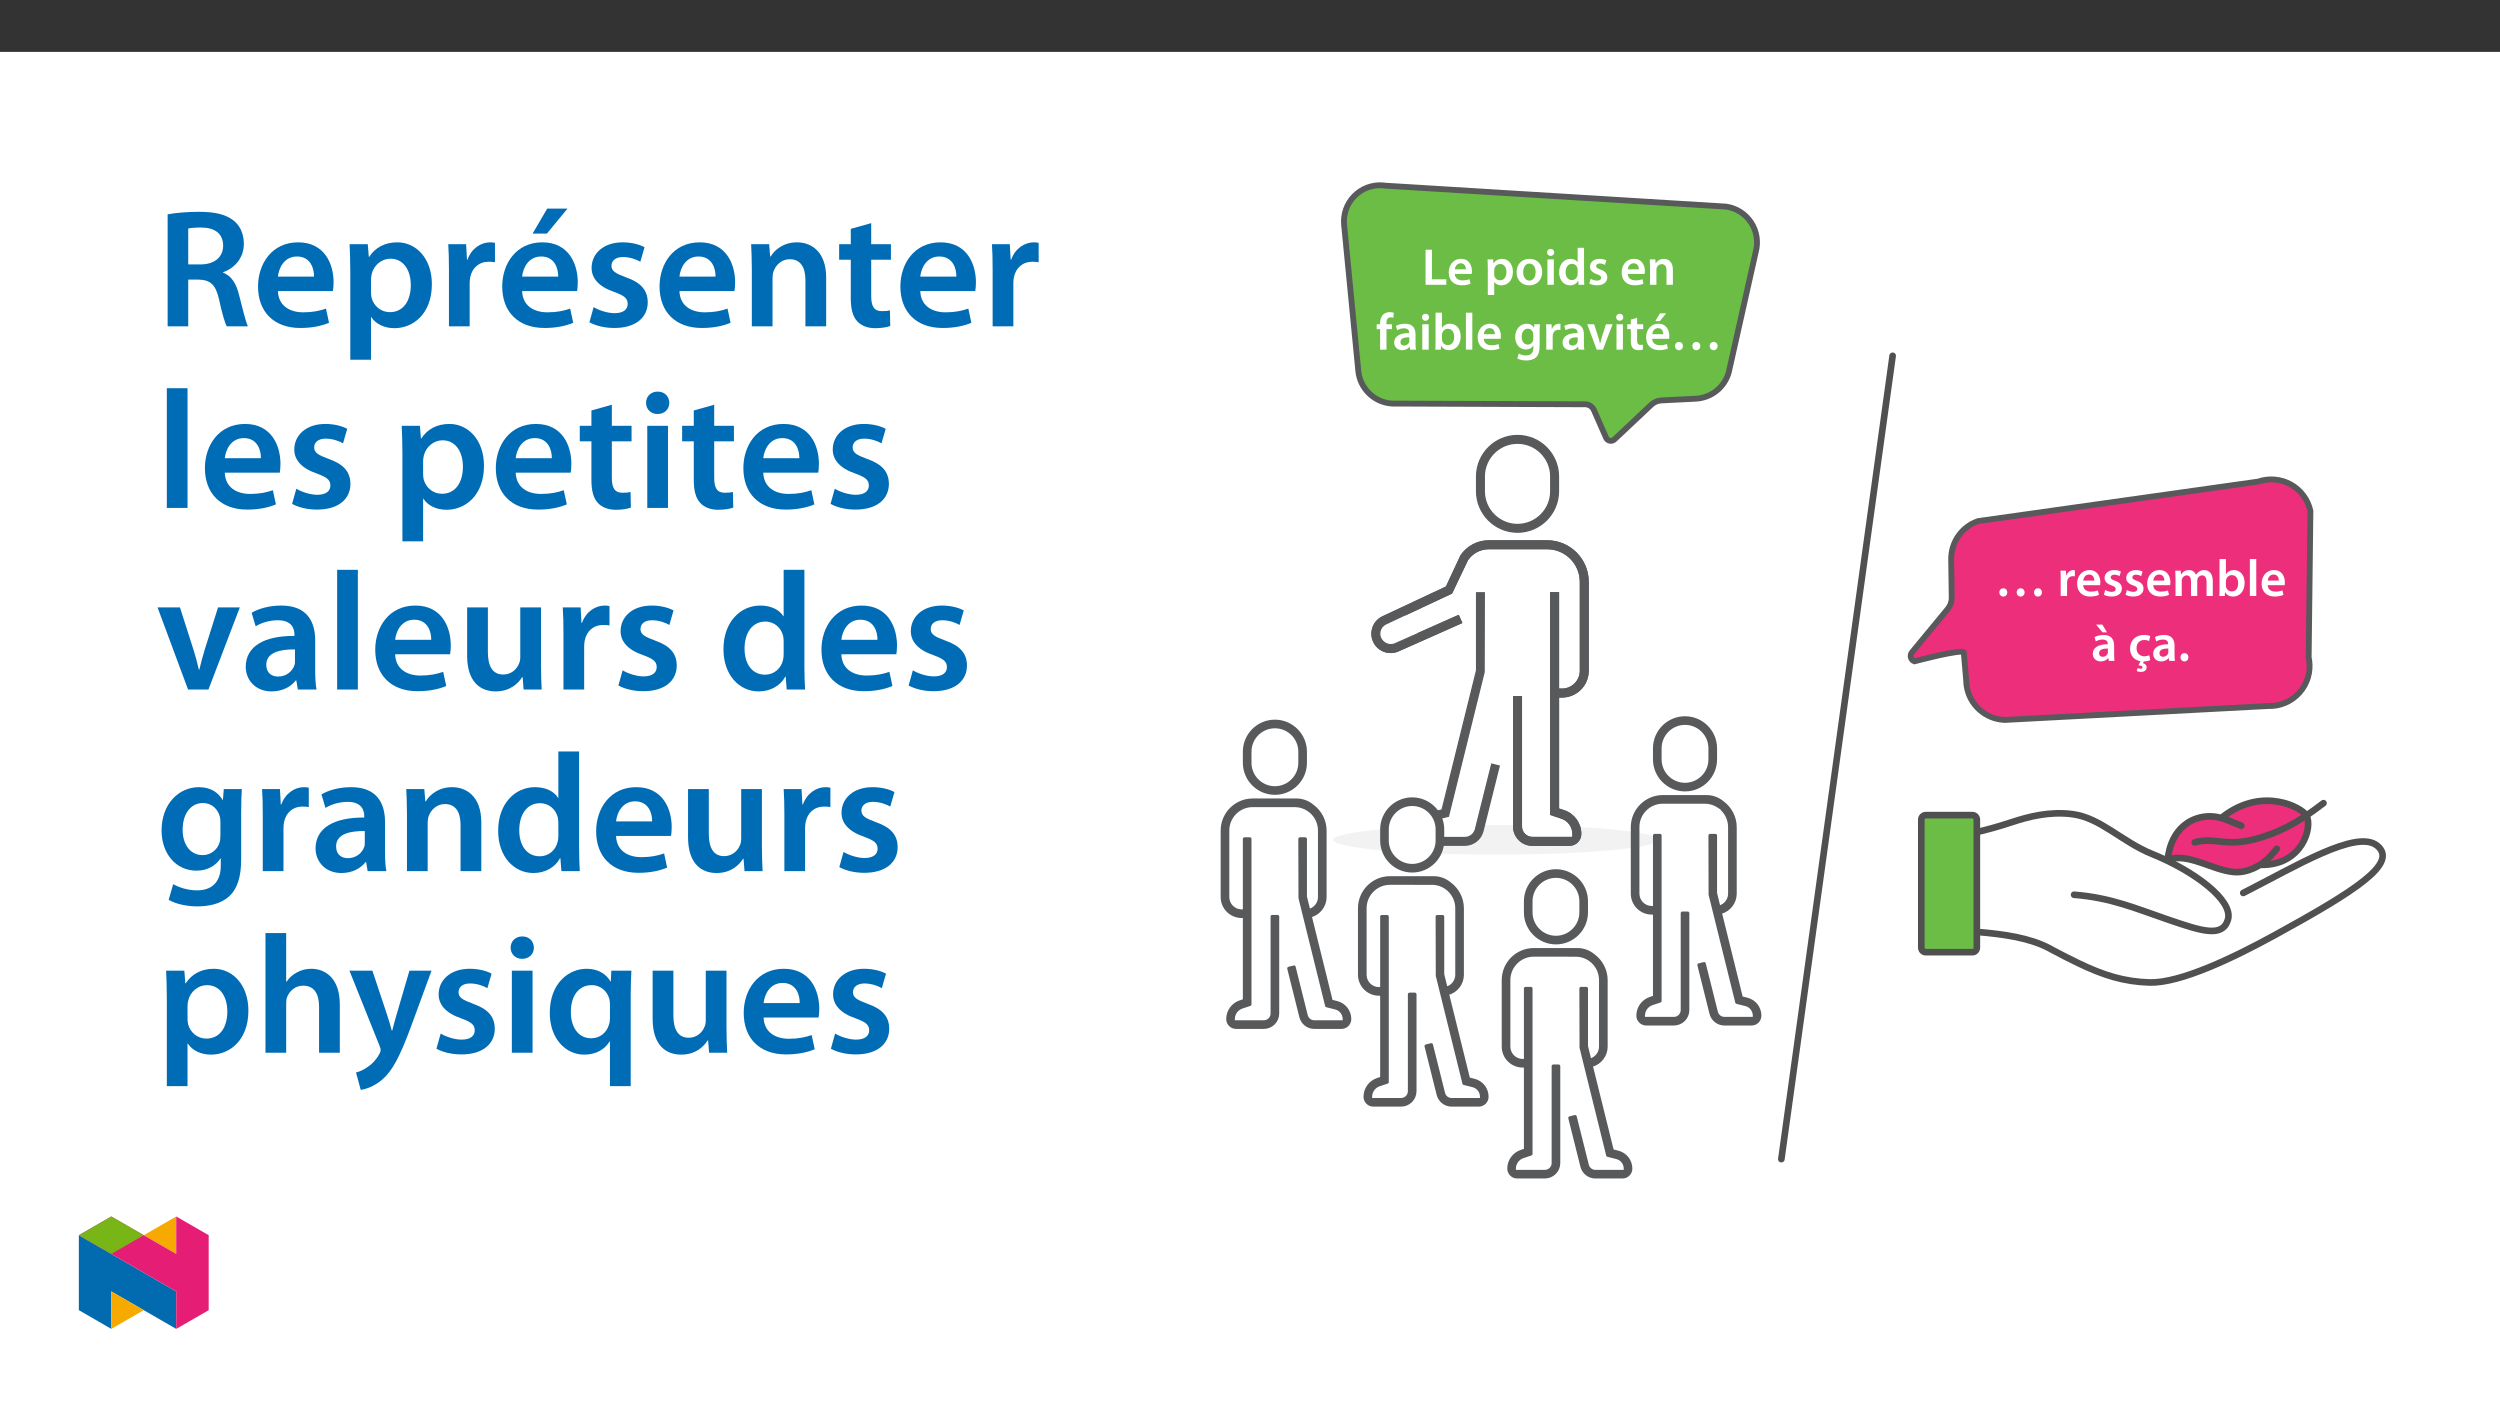 ﻿<?xml version="1.0" encoding="utf-8"?>
<svg xmlns="http://www.w3.org/2000/svg" xmlns:xlink="http://www.w3.org/1999/xlink" viewBox="0 0 960 540" version="1.1">
  <rect x="0" y="0" width="960" height="540" fill="#333333" stroke="none"/>
  <defs>
    <g>
      <symbol overflow="visible" id="glyph0-0">
        <path style="stroke:none;" d="M 0 0 L 9.953 0 L 9.953 -13.984 L 0 -13.984 Z M 4.984 -7.906 L 1.609 -12.953 L 8.328 -12.953 Z M 5.578 -6.969 L 8.969 -12.047 L 8.969 -1.938 L 5.578 -7 Z M 1.594 -1 L 4.984 -6.078 L 8.328 -1.031 L 1.609 -1.031 Z M 1 -12.047 L 4.359 -7 L 1 -1.938 Z M 1 -12.047 " />
      </symbol>
      <symbol overflow="visible" id="glyph0-1">
        <path style="stroke:none;" d="M 1.422 0 L 9.391 0 L 9.391 -2.094 L 3.859 -2.094 L 3.859 -13.469 L 1.422 -13.469 Z M 1.422 0 " />
      </symbol>
      <symbol overflow="visible" id="glyph0-2">
        <path style="stroke:none;" d="M 9.547 -4.188 C 9.578 -4.406 9.625 -4.766 9.625 -5.219 C 9.625 -7.344 8.594 -9.953 5.438 -9.953 C 2.328 -9.953 0.703 -7.406 0.703 -4.719 C 0.703 -1.75 2.547 0.203 5.703 0.203 C 7.094 0.203 8.25 -0.062 9.078 -0.422 L 8.703 -2.125 C 7.969 -1.875 7.172 -1.688 6.031 -1.688 C 4.469 -1.688 3.109 -2.438 3.047 -4.156 L 9.516 -4.156 Z M 3.047 -5.891 C 3.141 -6.891 3.781 -8.25 5.297 -8.25 C 6.938 -8.25 7.328 -6.797 7.312 -5.922 L 3.047 -5.922 Z M 3.047 -5.891 " />
      </symbol>
      <symbol overflow="visible" id="glyph0-3">
        <path style="stroke:none;" d="M 1.312 3.938 L 3.766 3.938 L 3.766 -1.078 L 3.812 -1.078 C 4.297 -0.297 5.312 0.219 6.531 0.219 C 8.75 0.219 10.953 -1.5 10.953 -5 C 10.953 -8.031 9.109 -9.953 6.875 -9.953 C 5.406 -9.953 4.266 -9.344 3.547 -8.25 L 3.484 -8.25 L 3.359 -9.734 L 1.219 -9.734 C 1.281 -8.812 1.312 -7.766 1.312 -6.5 Z M 3.766 -5.578 C 3.766 -5.781 3.812 -6 3.844 -6.203 C 4.109 -7.266 5.047 -7.984 6.062 -7.984 C 7.625 -7.984 8.469 -6.609 8.469 -4.906 C 8.469 -2.984 7.547 -1.719 6 -1.719 C 4.938 -1.719 4.078 -2.406 3.828 -3.406 C 3.781 -3.625 3.766 -3.844 3.766 -4.078 Z M 3.766 -5.578 " />
      </symbol>
      <symbol overflow="visible" id="glyph0-4">
        <path style="stroke:none;" d="M 5.719 -9.953 C 2.781 -9.953 0.703 -7.984 0.703 -4.797 C 0.703 -1.672 2.828 0.219 5.562 0.219 C 8.031 0.219 10.531 -1.391 10.531 -4.953 C 10.531 -7.906 8.609 -9.953 5.719 -9.953 Z M 5.656 -8.141 C 7.328 -8.141 8.016 -6.422 8.016 -4.906 C 8.016 -2.922 7.031 -1.594 5.641 -1.594 C 4.156 -1.594 3.234 -2.984 3.234 -4.859 C 3.234 -6.469 3.922 -8.141 5.656 -8.141 Z M 5.656 -8.141 " />
      </symbol>
      <symbol overflow="visible" id="glyph0-5">
        <path style="stroke:none;" d="M 3.766 -0.016 L 3.766 -9.734 L 1.312 -9.734 L 1.312 0 L 3.766 0 Z M 2.547 -13.781 C 1.734 -13.781 1.172 -13.188 1.172 -12.438 C 1.172 -11.719 1.719 -11.094 2.531 -11.094 C 3.391 -11.094 3.922 -11.719 3.922 -12.438 C 3.906 -13.188 3.391 -13.781 2.547 -13.781 Z M 2.547 -13.781 " />
      </symbol>
      <symbol overflow="visible" id="glyph0-6">
        <path style="stroke:none;" d="M 7.812 -14.172 L 7.812 -8.703 L 7.75 -8.703 C 7.328 -9.422 6.375 -9.953 5.047 -9.953 C 2.703 -9.953 0.672 -8.016 0.703 -4.766 C 0.703 -1.766 2.531 0.219 4.859 0.219 C 6.25 0.219 7.438 -0.453 7.984 -1.531 L 8.047 -1.531 L 8.172 0 L 10.344 0 C 10.297 -0.672 10.266 -1.75 10.266 -2.75 L 10.266 -14.188 L 7.812 -14.188 Z M 7.812 -4.219 C 7.812 -3.969 7.797 -3.719 7.734 -3.5 C 7.484 -2.453 6.609 -1.797 5.625 -1.797 C 4.062 -1.797 3.188 -3.062 3.188 -4.859 C 3.188 -6.656 4.062 -8.031 5.641 -8.031 C 6.75 -8.031 7.531 -7.266 7.75 -6.328 C 7.797 -6.141 7.812 -5.875 7.812 -5.672 Z M 7.812 -4.219 " />
      </symbol>
      <symbol overflow="visible" id="glyph0-7">
        <path style="stroke:none;" d="M 0.719 -0.484 C 1.438 -0.078 2.484 0.203 3.672 0.203 C 6.234 0.203 7.609 -1.094 7.609 -2.875 C 7.594 -4.297 6.797 -5.219 5.016 -5.844 C 3.781 -6.297 3.328 -6.547 3.328 -7.172 C 3.328 -7.766 3.812 -8.188 4.688 -8.188 C 5.531 -8.188 6.328 -7.875 6.719 -7.625 L 7.234 -9.391 C 6.656 -9.703 5.719 -9.953 4.641 -9.953 C 2.391 -9.953 0.969 -8.625 0.969 -6.906 C 0.969 -5.75 1.75 -4.703 3.641 -4.062 C 4.844 -3.625 5.234 -3.328 5.234 -2.672 C 5.234 -2.031 4.766 -1.594 3.688 -1.594 C 2.812 -1.594 1.75 -1.969 1.219 -2.312 L 0.703 -0.484 Z M 0.719 -0.484 " />
      </symbol>
      <symbol overflow="visible" id="glyph0-8">
        <path style="stroke:none;" d="M 1.312 0 L 3.766 0 L 3.766 -5.734 C 3.766 -6.016 3.812 -6.312 3.891 -6.516 C 4.141 -7.25 4.828 -7.922 5.797 -7.922 C 7.125 -7.922 7.656 -6.891 7.656 -5.5 L 7.656 0 L 10.094 0 L 10.094 -5.781 C 10.094 -8.844 8.344 -9.953 6.656 -9.953 C 5.047 -9.953 3.984 -9.047 3.547 -8.281 L 3.469 -8.281 L 3.344 -9.734 L 1.219 -9.734 C 1.281 -8.891 1.312 -7.953 1.312 -6.828 Z M 1.312 0 " />
      </symbol>
      <symbol overflow="visible" id="glyph0-9">
        <path style="stroke:none;" d="M 4.047 -0.016 L 4.047 -7.875 L 6.141 -7.875 L 6.141 -9.734 L 4.031 -9.734 L 4.031 -10.219 C 4.031 -11.422 4.422 -12.406 5.641 -12.406 C 6.094 -12.406 6.422 -12.328 6.672 -12.234 L 6.859 -14.172 C 6.469 -14.281 5.953 -14.406 5.297 -14.406 C 4.438 -14.406 3.484 -14.141 2.766 -13.469 C 1.938 -12.672 1.594 -11.391 1.594 -10.141 L 1.594 -9.734 L 0.281 -9.734 L 0.281 -7.875 L 1.594 -7.875 L 1.594 0 L 4.047 0 Z M 4.047 -0.016 " />
      </symbol>
      <symbol overflow="visible" id="glyph0-10">
        <path style="stroke:none;" d="M 8.844 -5.844 C 8.844 -7.969 7.953 -9.953 4.844 -9.953 C 3.312 -9.953 2.047 -9.547 1.312 -9.109 L 1.812 -7.469 C 2.469 -7.891 3.469 -8.188 4.422 -8.188 C 6.141 -8.188 6.391 -7.156 6.391 -6.516 L 6.391 -6.375 C 2.812 -6.391 0.641 -5.125 0.641 -2.688 C 0.641 -1.219 1.734 0.219 3.688 0.219 C 4.953 0.219 5.969 -0.312 6.531 -1.078 L 6.609 -1.078 L 6.797 0 L 9 0 C 8.891 -0.625 8.844 -1.469 8.844 -2.344 Z M 6.453 -3.422 C 6.453 -3.25 6.453 -3.062 6.391 -2.891 C 6.156 -2.188 5.453 -1.578 4.469 -1.578 C 3.688 -1.578 3.062 -1.984 3.062 -2.953 C 3.062 -4.422 4.719 -4.766 6.453 -4.734 Z M 6.453 -3.422 " />
      </symbol>
      <symbol overflow="visible" id="glyph0-11">
        <path style="stroke:none;" d="M 1.312 -2.75 C 1.312 -1.75 1.281 -0.672 1.219 0 L 3.312 0 L 3.422 -1.453 L 3.484 -1.453 C 4.188 -0.266 5.297 0.219 6.547 0.219 C 8.75 0.219 10.953 -1.531 10.953 -5.016 C 10.984 -7.969 9.281 -9.953 6.906 -9.953 C 5.453 -9.953 4.406 -9.344 3.812 -8.406 L 3.766 -8.406 L 3.766 -14.188 L 1.312 -14.188 Z M 3.766 -5.594 C 3.766 -5.844 3.812 -6.062 3.844 -6.234 C 4.109 -7.312 5.016 -8.016 6.016 -8.016 C 7.656 -8.016 8.469 -6.641 8.469 -4.922 C 8.469 -2.953 7.531 -1.75 6 -1.75 C 4.938 -1.75 4.078 -2.453 3.828 -3.453 C 3.781 -3.625 3.766 -3.828 3.766 -4.031 Z M 3.766 -5.594 " />
      </symbol>
      <symbol overflow="visible" id="glyph0-12">
        <path style="stroke:none;" d="M 1.312 0 L 3.766 0 L 3.766 -14.188 L 1.312 -14.188 Z M 1.312 0 " />
      </symbol>
      <symbol overflow="visible" id="glyph0-13">
        <path style="stroke:none;" d="M 10.094 -6.938 C 10.094 -8.266 10.141 -9.062 10.188 -9.734 L 8.047 -9.734 L 7.953 -8.453 L 7.891 -8.453 C 7.453 -9.25 6.594 -9.953 5.094 -9.953 C 2.766 -9.953 0.703 -8.016 0.703 -4.828 C 0.703 -2.078 2.406 -0.062 4.828 -0.062 C 6.109 -0.062 7.094 -0.641 7.625 -1.5 L 7.688 -1.5 L 7.688 -0.672 C 7.688 1.422 6.5 2.234 4.906 2.234 C 3.719 2.234 2.688 1.859 2.078 1.5 L 1.516 3.391 C 2.375 3.891 3.688 4.156 4.922 4.156 C 6.25 4.156 7.672 3.891 8.672 2.984 C 9.688 2.078 10.094 0.594 10.094 -1.438 Z M 7.656 -4.266 C 7.656 -3.984 7.625 -3.641 7.547 -3.406 C 7.266 -2.516 6.469 -1.938 5.562 -1.938 C 4.031 -1.938 3.188 -3.25 3.188 -4.906 C 3.188 -6.875 4.203 -8.047 5.578 -8.047 C 6.609 -8.047 7.312 -7.391 7.562 -6.5 C 7.625 -6.297 7.656 -6.078 7.656 -5.844 Z M 7.656 -4.266 " />
      </symbol>
      <symbol overflow="visible" id="glyph0-14">
        <path style="stroke:none;" d="M 1.312 0 L 3.766 0 L 3.766 -5.062 C 3.766 -5.312 3.781 -5.578 3.828 -5.797 C 4.047 -6.906 4.859 -7.625 6.016 -7.625 C 6.312 -7.625 6.531 -7.609 6.75 -7.562 L 6.75 -9.906 C 6.547 -9.938 6.422 -9.953 6.172 -9.953 C 5.125 -9.953 3.984 -9.25 3.5 -7.906 L 3.422 -7.906 L 3.328 -9.734 L 1.219 -9.734 C 1.297 -8.859 1.312 -7.906 1.312 -6.594 Z M 1.312 0 " />
      </symbol>
      <symbol overflow="visible" id="glyph0-15">
        <path style="stroke:none;" d="M 0.219 -9.719 L 3.828 0 L 6.219 0 L 9.938 -9.734 L 7.375 -9.734 L 5.812 -4.797 C 5.562 -3.922 5.344 -3.172 5.156 -2.391 L 5.078 -2.391 C 4.922 -3.172 4.719 -3.938 4.438 -4.797 L 2.844 -9.734 L 0.203 -9.734 Z M 0.219 -9.719 " />
      </symbol>
      <symbol overflow="visible" id="glyph0-16">
        <path style="stroke:none;" d="M 1.719 -11.531 L 1.719 -9.734 L 0.344 -9.734 L 0.344 -7.875 L 1.719 -7.875 L 1.719 -3.328 C 1.719 -2.047 1.953 -1.141 2.484 -0.578 C 2.953 -0.078 3.688 0.219 4.609 0.219 C 5.359 0.219 6.016 0.094 6.375 -0.047 L 6.312 -1.938 C 6.062 -1.859 5.812 -1.828 5.375 -1.828 C 4.438 -1.828 4.125 -2.406 4.125 -3.609 L 4.125 -7.875 L 6.453 -7.875 L 6.453 -9.734 L 4.125 -9.734 L 4.125 -12.234 L 1.719 -11.547 Z M 1.719 -11.531 " />
      </symbol>
      <symbol overflow="visible" id="glyph0-17">
        <path style="stroke:none;" d="M 9.547 -4.188 C 9.578 -4.406 9.625 -4.766 9.625 -5.219 C 9.625 -7.344 8.594 -9.953 5.438 -9.953 C 2.328 -9.953 0.703 -7.406 0.703 -4.719 C 0.703 -1.75 2.547 0.203 5.703 0.203 C 7.094 0.203 8.25 -0.062 9.078 -0.422 L 8.703 -2.125 C 7.969 -1.875 7.172 -1.688 6.031 -1.688 C 4.469 -1.688 3.109 -2.438 3.047 -4.156 L 9.516 -4.156 Z M 3.047 -5.891 C 3.141 -6.891 3.781 -8.25 5.297 -8.25 C 6.938 -8.25 7.328 -6.797 7.312 -5.922 L 3.047 -5.922 Z M 6.016 -13.938 L 4.25 -10.953 L 5.953 -10.953 L 8.422 -13.938 Z M 6.016 -13.938 " />
      </symbol>
      <symbol overflow="visible" id="glyph0-18">
        <path style="stroke:none;" d="M 3.312 0.219 C 4.25 0.219 4.844 -0.484 4.844 -1.375 C 4.844 -2.312 4.219 -2.969 3.328 -2.969 C 2.453 -2.969 1.812 -2.297 1.812 -1.375 C 1.812 -0.484 2.438 0.219 3.312 0.219 Z M 9.953 0.219 C 10.891 0.219 11.5 -0.484 11.5 -1.375 C 11.5 -2.312 10.875 -2.969 9.984 -2.969 C 9.109 -2.969 8.469 -2.297 8.469 -1.375 C 8.469 -0.484 9.078 0.219 9.953 0.219 Z M 16.609 0.219 C 17.547 0.219 18.156 -0.484 18.156 -1.375 C 18.156 -2.312 17.531 -2.969 16.641 -2.969 C 15.766 -2.969 15.125 -2.297 15.125 -1.375 C 15.125 -0.484 15.734 0.219 16.609 0.219 Z M 16.609 0.219 " />
      </symbol>
      <symbol overflow="visible" id="glyph0-19">
        <path style="stroke:none;" d="M 1.312 0 L 3.703 0 L 3.703 -5.75 C 3.703 -6.031 3.75 -6.312 3.828 -6.578 C 4.062 -7.234 4.688 -7.922 5.594 -7.922 C 6.734 -7.922 7.266 -7 7.266 -5.641 L 7.266 0 L 9.656 0 L 9.656 -5.844 C 9.656 -6.109 9.703 -6.438 9.781 -6.656 C 10.047 -7.344 10.656 -7.922 11.5 -7.922 C 12.672 -7.922 13.234 -7 13.234 -5.375 L 13.234 0 L 15.625 0 L 15.625 -5.734 C 15.625 -8.844 13.984 -9.953 12.391 -9.953 C 11.578 -9.953 10.953 -9.766 10.406 -9.391 C 9.953 -9.109 9.562 -8.703 9.219 -8.172 L 9.156 -8.172 C 8.766 -9.219 7.766 -9.953 6.5 -9.953 C 4.844 -9.953 3.969 -9.062 3.5 -8.312 L 3.422 -8.312 L 3.312 -9.734 L 1.219 -9.734 C 1.281 -8.891 1.312 -7.953 1.312 -6.828 Z M 1.312 0 " />
      </symbol>
      <symbol overflow="visible" id="glyph0-20">
        <path style="stroke:none;" d="M 8.844 -5.844 C 8.844 -7.969 7.953 -9.953 4.844 -9.953 C 3.312 -9.953 2.047 -9.547 1.312 -9.109 L 1.812 -7.469 C 2.469 -7.891 3.469 -8.188 4.422 -8.188 C 6.141 -8.188 6.391 -7.156 6.391 -6.516 L 6.391 -6.375 C 2.812 -6.391 0.641 -5.125 0.641 -2.688 C 0.641 -1.219 1.734 0.219 3.688 0.219 C 4.953 0.219 5.969 -0.312 6.531 -1.078 L 6.609 -1.078 L 6.797 0 L 9 0 C 8.891 -0.625 8.844 -1.469 8.844 -2.344 Z M 6.453 -3.422 C 6.453 -3.25 6.453 -3.062 6.391 -2.891 C 6.156 -2.188 5.453 -1.578 4.469 -1.578 C 3.688 -1.578 3.062 -1.984 3.062 -2.953 C 3.062 -4.422 4.719 -4.766 6.453 -4.734 Z M 1.953 -13.906 L 4.375 -10.953 L 6.094 -10.953 L 4.328 -13.938 L 1.906 -13.938 Z M 1.953 -13.906 " />
      </symbol>
      <symbol overflow="visible" id="glyph0-21">
        <path style="stroke:none;" d="M 8.109 -2.156 C 7.625 -1.953 7.016 -1.766 6.172 -1.766 C 4.5 -1.766 3.203 -2.891 3.203 -4.875 C 3.188 -6.656 4.297 -8.016 6.156 -8.016 C 7.031 -8.016 7.625 -7.828 8.016 -7.625 L 8.469 -9.516 C 7.891 -9.766 7 -9.953 6.094 -9.953 C 2.688 -9.953 0.703 -7.688 0.703 -4.781 C 0.703 -2.094 2.266 -0.219 4.719 0.125 L 3.922 1.734 C 4.984 1.828 5.5 2.031 5.5 2.484 C 5.5 2.906 5.141 3.031 4.719 3.031 C 4.344 3.031 3.922 2.922 3.625 2.75 L 3.266 3.891 C 3.688 4.125 4.297 4.25 4.828 4.25 C 5.938 4.25 7.078 3.766 7.078 2.453 C 7.078 1.578 6.375 1.062 5.656 0.891 L 6.031 0.219 C 7.156 0.172 8.016 -0.078 8.453 -0.297 L 8.094 -2.156 Z M 8.109 -2.156 " />
      </symbol>
      <symbol overflow="visible" id="glyph0-22">
        <path style="stroke:none;" d="M 2.516 0.219 C 3.453 0.219 4.047 -0.484 4.047 -1.375 C 4.047 -2.312 3.422 -2.969 2.531 -2.969 C 1.656 -2.969 1.016 -2.297 1.016 -1.375 C 1.016 -0.484 1.641 0.219 2.516 0.219 Z M 2.516 0.219 " />
      </symbol>
      <symbol overflow="visible" id="glyph1-0">
        <path style="stroke:none;" d="M 0 0 L 32.375 0 L 32.375 -45.328 L 0 -45.328 Z M 16.188 -25.578 L 5.188 -42.094 L 27.188 -42.094 Z M 18.125 -22.656 L 29.141 -39.172 L 29.141 -6.156 Z M 5.188 -3.234 L 16.188 -19.75 L 27.188 -3.234 Z M 3.234 -39.172 L 14.25 -22.656 L 3.234 -6.156 Z M 3.234 -39.172 " />
      </symbol>
      <symbol overflow="visible" id="glyph1-1">
        <path style="stroke:none;" d="M 4.594 0 L 12.5 0 L 12.5 -17.938 L 16.516 -17.938 C 21.047 -17.812 23.047 -16 24.344 -10.297 C 25.516 -4.859 26.609 -1.297 27.266 0 L 35.422 0 C 34.578 -1.688 33.406 -6.734 31.984 -12.172 C 30.953 -16.375 29.078 -19.422 25.906 -20.594 L 25.906 -20.781 C 30.047 -22.203 33.859 -26.031 33.859 -31.656 C 33.859 -35.422 32.5 -38.469 30.109 -40.469 C 27.125 -42.922 22.922 -43.969 16.641 -43.969 C 12.047 -43.969 7.641 -43.578 4.594 -43 Z M 12.5 -37.562 C 13.281 -37.75 14.891 -37.938 17.422 -37.938 C 22.594 -37.938 25.906 -35.672 25.906 -30.953 C 25.906 -26.609 22.594 -23.766 17.219 -23.766 L 12.5 -23.766 Z M 12.5 -37.562 " />
      </symbol>
      <symbol overflow="visible" id="glyph1-2">
        <path style="stroke:none;" d="M 31.016 -13.531 C 31.141 -14.25 31.281 -15.406 31.281 -16.906 C 31.281 -23.828 27.906 -32.25 17.672 -32.25 C 7.578 -32.25 2.266 -24.016 2.266 -15.281 C 2.266 -5.641 8.281 0.641 18.516 0.641 C 23.047 0.641 26.812 -0.188 29.531 -1.359 L 28.359 -6.797 C 25.906 -5.953 23.312 -5.375 19.625 -5.375 C 14.5 -5.375 10.094 -7.828 9.906 -13.531 Z M 9.906 -19.094 C 10.234 -22.344 12.297 -26.812 17.219 -26.812 C 22.531 -26.812 23.828 -22.016 23.766 -19.094 Z M 9.906 -19.094 " />
      </symbol>
      <symbol overflow="visible" id="glyph1-3">
        <path style="stroke:none;" d="M 4.281 12.828 L 12.234 12.828 L 12.234 -3.5 L 12.375 -3.5 C 13.984 -0.969 17.281 0.719 21.234 0.719 C 28.422 0.719 35.609 -4.797 35.609 -16.188 C 35.609 -26.031 29.594 -32.25 22.344 -32.25 C 17.547 -32.25 13.859 -30.234 11.531 -26.672 L 11.391 -26.672 L 11 -31.531 L 4.016 -31.531 C 4.141 -28.562 4.281 -25.188 4.281 -21.047 Z M 12.234 -18.062 C 12.234 -18.719 12.375 -19.422 12.5 -20.078 C 13.344 -23.562 16.375 -25.969 19.688 -25.969 C 24.797 -25.969 27.516 -21.438 27.516 -15.859 C 27.516 -9.641 24.547 -5.438 19.484 -5.438 C 16.062 -5.438 13.281 -7.766 12.438 -11 C 12.297 -11.719 12.234 -12.438 12.234 -13.203 Z M 12.234 -18.062 " />
      </symbol>
      <symbol overflow="visible" id="glyph1-4">
        <path style="stroke:none;" d="M 4.281 0 L 12.234 0 L 12.234 -16.375 C 12.234 -17.219 12.297 -18.062 12.438 -18.781 C 13.141 -22.406 15.797 -24.797 19.547 -24.797 C 20.531 -24.797 21.234 -24.734 21.953 -24.609 L 21.953 -32.047 C 21.297 -32.188 20.844 -32.25 20.078 -32.25 C 16.641 -32.25 12.953 -29.984 11.391 -25.578 L 11.203 -25.578 L 10.875 -31.531 L 4.016 -31.531 C 4.203 -28.75 4.281 -25.641 4.281 -21.375 Z M 4.281 0 " />
      </symbol>
      <symbol overflow="visible" id="glyph1-5">
        <path style="stroke:none;" d="M 31.016 -13.531 C 31.141 -14.25 31.281 -15.406 31.281 -16.906 C 31.281 -23.828 27.906 -32.25 17.672 -32.25 C 7.578 -32.25 2.266 -24.016 2.266 -15.281 C 2.266 -5.641 8.281 0.641 18.516 0.641 C 23.047 0.641 26.812 -0.188 29.531 -1.359 L 28.359 -6.797 C 25.906 -5.953 23.312 -5.375 19.625 -5.375 C 14.5 -5.375 10.094 -7.828 9.906 -13.531 Z M 9.906 -19.094 C 10.234 -22.344 12.297 -26.812 17.219 -26.812 C 22.531 -26.812 23.828 -22.016 23.766 -19.094 Z M 19.547 -45.203 L 13.922 -35.609 L 19.422 -35.609 L 27.328 -45.203 Z M 19.547 -45.203 " />
      </symbol>
      <symbol overflow="visible" id="glyph1-6">
        <path style="stroke:none;" d="M 2.328 -1.547 C 4.656 -0.266 8.094 0.641 11.906 0.641 C 20.266 0.641 24.734 -3.5 24.734 -9.266 C 24.672 -13.922 22.078 -16.828 16.312 -18.844 C 12.297 -20.328 10.812 -21.234 10.812 -23.25 C 10.812 -25.188 12.375 -26.609 15.219 -26.609 C 18 -26.609 20.594 -25.578 21.891 -24.797 L 23.5 -30.375 C 21.625 -31.406 18.578 -32.25 15.094 -32.25 C 7.766 -32.25 3.172 -27.969 3.172 -22.406 C 3.172 -18.641 5.703 -15.281 11.844 -13.203 C 15.734 -11.781 17.031 -10.75 17.031 -8.609 C 17.031 -6.547 15.469 -5.047 11.984 -5.047 C 9.125 -5.047 5.703 -6.281 3.953 -7.375 Z M 2.328 -1.547 " />
      </symbol>
      <symbol overflow="visible" id="glyph1-7">
        <path style="stroke:none;" d="M 4.281 0 L 12.234 0 L 12.234 -18.578 C 12.234 -19.484 12.375 -20.469 12.625 -21.109 C 13.469 -23.5 15.672 -25.766 18.844 -25.766 C 23.188 -25.766 24.859 -22.344 24.859 -17.812 L 24.859 0 L 32.828 0 L 32.828 -18.719 C 32.828 -28.688 27.125 -32.25 21.625 -32.25 C 16.375 -32.25 12.953 -29.266 11.531 -26.812 L 11.328 -26.812 L 10.938 -31.531 L 4.016 -31.531 C 4.141 -28.812 4.281 -25.766 4.281 -22.141 Z M 4.281 0 " />
      </symbol>
      <symbol overflow="visible" id="glyph1-8">
        <path style="stroke:none;" d="M 5.562 -37.422 L 5.562 -31.531 L 1.094 -31.531 L 1.094 -25.578 L 5.562 -25.578 L 5.562 -10.75 C 5.562 -6.609 6.344 -3.688 8.094 -1.875 C 9.578 -0.266 11.984 0.719 14.953 0.719 C 17.422 0.719 19.547 0.328 20.719 -0.125 L 20.594 -6.156 C 19.688 -5.891 18.906 -5.828 17.484 -5.828 C 14.438 -5.828 13.406 -7.766 13.406 -11.656 L 13.406 -25.578 L 20.984 -25.578 L 20.984 -31.531 L 13.406 -31.531 L 13.406 -39.625 Z M 5.562 -37.422 " />
      </symbol>
      <symbol overflow="visible" id="glyph1-9">
        <path style="stroke:none;" d="M 4.281 0 L 12.234 0 L 12.234 -45.969 L 4.281 -45.969 Z M 4.281 0 " />
      </symbol>
      <symbol overflow="visible" id="glyph1-10">
        <path style="stroke:none;" d="M 12.234 0 L 12.234 -31.531 L 4.281 -31.531 L 4.281 0 Z M 8.281 -44.672 C 5.641 -44.672 3.812 -42.797 3.812 -40.344 C 3.812 -38.016 5.562 -36.062 8.219 -36.062 C 11 -36.062 12.75 -38.016 12.75 -40.344 C 12.688 -42.797 11 -44.672 8.281 -44.672 Z M 8.281 -44.672 " />
      </symbol>
      <symbol overflow="visible" id="glyph1-11">
        <path style="stroke:none;" d="M 0.719 -31.531 L 12.438 0 L 20.266 0 L 32.312 -31.531 L 23.953 -31.531 L 18.906 -15.547 C 18.062 -12.688 17.359 -10.234 16.766 -7.641 L 16.578 -7.641 C 16 -10.234 15.344 -12.75 14.438 -15.547 L 9.328 -31.531 Z M 0.719 -31.531 " />
      </symbol>
      <symbol overflow="visible" id="glyph1-12">
        <path style="stroke:none;" d="M 28.75 -18.906 C 28.75 -25.828 25.828 -32.25 15.734 -32.25 C 10.75 -32.25 6.672 -30.891 4.344 -29.469 L 5.891 -24.281 C 8.031 -25.641 11.266 -26.609 14.375 -26.609 C 19.938 -26.609 20.781 -23.188 20.781 -21.109 L 20.781 -20.594 C 9.125 -20.656 2.078 -16.578 2.078 -8.672 C 2.078 -3.891 5.641 0.719 11.984 0.719 C 16.125 0.719 19.422 -1.031 21.297 -3.5 L 21.5 -3.5 L 22.078 0 L 29.266 0 C 28.875 -1.938 28.75 -4.734 28.75 -7.578 Z M 20.984 -11.078 C 20.984 -10.484 20.984 -9.906 20.781 -9.328 C 20 -7.062 17.734 -4.984 14.5 -4.984 C 11.984 -4.984 9.969 -6.406 9.969 -9.516 C 9.969 -14.312 15.344 -15.469 20.984 -15.406 Z M 20.984 -11.078 " />
      </symbol>
      <symbol overflow="visible" id="glyph1-13">
        <path style="stroke:none;" d="M 32.5 -31.531 L 24.547 -31.531 L 24.547 -12.5 C 24.547 -11.594 24.406 -10.688 24.094 -10.031 C 23.312 -7.969 21.234 -5.766 18 -5.766 C 13.797 -5.766 12.109 -9.125 12.109 -14.375 L 12.109 -31.531 L 4.141 -31.531 L 4.141 -13.016 C 4.141 -2.719 9.391 0.719 15.094 0.719 C 20.781 0.719 23.891 -2.531 25.25 -4.734 L 25.453 -4.734 L 25.828 0 L 32.766 0 C 32.641 -2.594 32.5 -5.703 32.5 -9.453 Z M 32.5 -31.531 " />
      </symbol>
      <symbol overflow="visible" id="glyph1-14">
        <path style="stroke:none;" d="M 25.375 -45.969 L 25.375 -28.172 L 25.25 -28.172 C 23.828 -30.5 20.719 -32.25 16.375 -32.25 C 8.812 -32.25 2.203 -25.969 2.266 -15.406 C 2.266 -5.703 8.219 0.719 15.797 0.719 C 20.328 0.719 24.156 -1.484 26.031 -4.984 L 26.156 -4.984 L 26.547 0 L 33.609 0 C 33.469 -2.141 33.344 -5.641 33.344 -8.875 L 33.344 -45.969 Z M 25.375 -13.656 C 25.375 -12.828 25.312 -12.047 25.125 -11.328 C 24.344 -7.906 21.5 -5.703 18.266 -5.703 C 13.203 -5.703 10.359 -9.906 10.359 -15.734 C 10.359 -21.562 13.203 -26.094 18.328 -26.094 C 21.953 -26.094 24.469 -23.562 25.188 -20.531 C 25.312 -19.875 25.375 -19.031 25.375 -18.391 Z M 25.375 -13.656 " />
      </symbol>
      <symbol overflow="visible" id="glyph1-15">
        <path style="stroke:none;" d="M 32.828 -22.469 C 32.828 -26.812 32.953 -29.391 33.094 -31.531 L 26.156 -31.531 L 25.828 -27.328 L 25.703 -27.328 C 24.219 -29.922 21.438 -32.25 16.578 -32.25 C 9 -32.25 2.266 -25.969 2.266 -15.609 C 2.266 -6.672 7.828 -0.188 15.672 -0.188 C 19.875 -0.188 23.047 -2.078 24.859 -4.859 L 25 -4.859 L 25 -2.141 C 25 4.656 21.109 7.375 15.922 7.375 C 12.109 7.375 8.734 6.156 6.734 4.984 L 4.984 11 C 7.703 12.625 11.984 13.531 16 13.531 C 20.328 13.531 24.922 12.625 28.172 9.719 C 31.469 6.734 32.828 2 32.828 -4.594 Z M 24.859 -13.797 C 24.859 -12.891 24.797 -11.781 24.547 -11 C 23.641 -8.094 21.047 -6.156 18.062 -6.156 C 13.078 -6.156 10.359 -10.484 10.359 -15.859 C 10.359 -22.281 13.656 -26.156 18.125 -26.156 C 21.5 -26.156 23.766 -23.953 24.609 -21.047 C 24.797 -20.391 24.859 -19.688 24.859 -18.906 Z M 24.859 -13.797 " />
      </symbol>
      <symbol overflow="visible" id="glyph1-16">
        <path style="stroke:none;" d="M 4.281 0 L 12.234 0 L 12.234 -18.906 C 12.234 -19.75 12.297 -20.594 12.562 -21.297 C 13.469 -23.703 15.672 -25.766 18.781 -25.766 C 23.188 -25.766 24.859 -22.281 24.859 -17.734 L 24.859 0 L 32.828 0 L 32.828 -18.578 C 32.828 -28.688 27.188 -32.25 21.828 -32.25 C 19.812 -32.25 17.938 -31.734 16.312 -30.828 C 14.703 -29.984 13.344 -28.75 12.375 -27.266 L 12.234 -27.266 L 12.234 -45.969 L 4.281 -45.969 Z M 4.281 0 " />
      </symbol>
      <symbol overflow="visible" id="glyph1-17">
        <path style="stroke:none;" d="M 0.516 -31.531 L 12.109 -2.594 C 12.438 -1.812 12.5 -1.359 12.5 -1.031 C 12.5 -0.641 12.375 -0.188 12.047 0.391 C 10.938 2.531 9.188 4.406 7.641 5.375 C 6.016 6.547 4.406 7.25 3.047 7.578 L 4.859 14.25 C 6.797 13.984 10.031 12.953 13.203 10.234 C 16.906 7 19.812 1.75 24.156 -10.031 L 32.047 -31.531 L 23.562 -31.531 L 18.641 -14.703 C 18 -12.688 17.422 -10.297 16.969 -8.547 L 16.766 -8.547 C 16.312 -10.297 15.609 -12.688 14.953 -14.641 L 9.328 -31.531 Z M 0.516 -31.531 " />
      </symbol>
      <symbol overflow="visible" id="glyph1-18">
        <path style="stroke:none;" d="M 25.375 12.828 L 33.344 12.828 L 33.344 -22.406 C 33.344 -25.703 33.469 -28.688 33.609 -31.531 L 25.906 -31.531 L 25.703 -27.328 L 25.578 -27.391 C 23.891 -30.297 20.781 -32.25 16.375 -32.25 C 9.641 -32.25 2.266 -26.812 2.266 -15.281 C 2.266 -5.438 8.359 0.719 15.469 0.719 C 20.078 0.719 23.375 -1.297 25.25 -4.344 L 25.375 -4.344 Z M 25.375 -13.281 C 25.375 -12.5 25.25 -11.531 25 -10.812 C 24.094 -7.641 21.438 -5.562 18.188 -5.562 C 13.141 -5.562 10.359 -9.906 10.359 -15.672 C 10.359 -21.625 13.203 -25.969 18.391 -25.969 C 21.953 -25.969 24.469 -23.438 25.188 -20.469 C 25.312 -19.875 25.375 -19.172 25.375 -18.516 Z M 25.375 -13.281 " />
      </symbol>
    </g>
    <clipPath id="clip1">
      <path d="M 484 70.016 L 707 70.016 L 707 202 L 484 202 Z M 484 70.016 " />
    </clipPath>
    <clipPath id="clip2">
      <path d="M 757 321 L 916.215 321 L 916.215 379 L 757 379 Z M 757 321 " />
    </clipPath>
    <clipPath id="clip3">
      <path d="M 576 364 L 627 364 L 627 452.539 L 576 452.539 Z M 576 364 " />
    </clipPath>
    <clipPath id="clip4">
      <path d="M 468.738 306 L 519 306 L 519 396 L 468.738 396 Z M 468.738 306 " />
    </clipPath>
    <clipPath id="clip5">
      <path d="M 701 152 L 916.215 152 L 916.215 309 L 701 309 Z M 701 152 " />
    </clipPath>
    <clipPath id="clip6">
      <path d="M 30.277 474 L 68 474 L 68 510.301 L 30.277 510.301 Z M 30.277 474 " />
    </clipPath>
    <clipPath id="clip7">
      <path d="M 42 495 L 56 495 L 56 510.301 L 42 510.301 Z M 42 495 " />
    </clipPath>
    <clipPath id="clip8">
      <path d="M 55 467.125 L 68 467.125 L 68 482 L 55 482 Z M 55 467.125 " />
    </clipPath>
    <clipPath id="clip9">
      <path d="M 30.277 467.125 L 80.133 467.125 L 80.133 510.301 L 30.277 510.301 Z M 30.277 467.125 " />
    </clipPath>
    <clipPath id="clip10">
      <path d="M 30.277 467.125 L 56 467.125 L 56 482 L 30.277 482 Z M 30.277 467.125 " />
    </clipPath>
  </defs>
  <g id="surface1">
    <path style=" stroke:none;fill-rule:nonzero;fill:rgb(100%,100%,100%);fill-opacity:1;" d="M 0 559.926 L 960 559.926 L 960 19.926 L 0 19.926 Z M 0 559.926 " />
    <path style=" stroke:none;fill-rule:nonzero;fill:rgb(94.899%,94.899%,94.899%);fill-opacity:1;" d="M 574.371 316.797 C 608.848 316.797 636.797 319.344 636.797 322.484 C 636.797 325.625 608.848 328.172 574.371 328.172 C 539.898 328.172 511.949 325.625 511.949 322.484 C 511.949 319.344 539.898 316.797 574.371 316.797 " />
    <path style=" stroke:none;fill-rule:nonzero;fill:rgb(100%,100%,100%);fill-opacity:1;" d="M 560.977 293.609 L 554.332 313.883 C 554.332 313.883 544.707 311.641 546.422 318.281 C 546.422 318.281 541.191 325.016 553.598 324.562 C 566.004 324.109 568.219 321.527 568.219 321.527 L 574.941 289.992 Z M 560.977 293.609 " />
    <path style=" stroke:none;fill-rule:nonzero;fill:rgb(100%,100%,100%);fill-opacity:1;" d="M 581.133 293.633 C 581.133 293.633 578.84 324.203 590.699 324.562 C 602.559 324.922 606.926 322.809 605.961 318.586 C 604.992 314.363 595.367 309.117 595.367 309.117 L 595.367 289.992 Z M 581.133 293.633 " />
    <path style=" stroke:none;fill-rule:nonzero;fill:rgb(34.499%,34.9%,35.699%);fill-opacity:1;" d="M 569.969 182.953 C 569.969 175.914 575.695 170.191 582.73 170.191 C 589.766 170.191 595.492 175.914 595.492 182.953 L 595.492 188.648 C 595.492 195.684 589.766 201.406 582.73 201.406 C 575.695 201.406 569.969 195.684 569.969 188.648 Z M 567.016 182.953 L 567.016 188.648 C 567.016 197.312 574.066 204.359 582.73 204.359 C 591.395 204.359 598.445 197.312 598.445 188.648 L 598.445 182.953 C 598.445 174.285 591.395 167.238 582.73 167.238 C 574.066 167.238 567.016 174.285 567.016 182.953 " />
    <path style="fill:none;stroke-width:0.598;stroke-linecap:butt;stroke-linejoin:miter;stroke:rgb(34.499%,34.9%,35.699%);stroke-opacity:1;stroke-miterlimit:10;" d="M -0 -0.001 C -0 8.28 6.737 15.012 15.014 15.012 C 23.29 15.012 30.027 8.28 30.027 -0.001 L 30.027 -6.702 C 30.027 -14.978 23.29 -21.711 15.014 -21.711 C 6.737 -21.711 -0 -14.978 -0 -6.702 Z M -3.475 -0.001 L -3.475 -6.702 C -3.475 -16.895 4.82 -25.185 15.014 -25.185 C 25.207 -25.185 33.502 -16.895 33.502 -6.702 L 33.502 -0.001 C 33.502 10.196 25.207 18.487 15.014 18.487 C 4.82 18.487 -3.475 10.196 -3.475 -0.001 Z M -3.475 -0.001 " transform="matrix(0.85,0,0,-0.85,569.969,182.952)" />
    <path style=" stroke:none;fill-rule:nonzero;fill:rgb(34.499%,34.9%,35.699%);fill-opacity:1;" d="M 562.484 324.562 L 548.559 324.562 C 546.176 324.562 544.234 322.625 544.234 320.238 C 544.234 316.207 546.969 312.707 550.879 311.73 L 553.75 311.016 L 567.016 257.414 L 567.016 227.645 L 569.965 227.645 L 569.887 258.109 L 556.191 313.445 L 551.594 314.594 C 549 315.242 547.188 317.562 547.188 320.238 L 547.188 321.609 L 562.484 321.609 C 564.422 321.609 566.105 320.297 566.582 318.418 L 572.828 293.43 L 575.688 294.145 L 569.441 319.129 C 568.645 322.328 565.785 324.562 562.484 324.562 " />
    <path style="fill:none;stroke-width:0.598;stroke-linecap:butt;stroke-linejoin:miter;stroke:rgb(34.499%,34.9%,35.699%);stroke-opacity:1;stroke-miterlimit:10;" d="M -0.002 0.001 L -16.385 0.001 C -19.188 0.001 -21.472 2.28 -21.472 5.088 C -21.472 9.831 -18.255 13.949 -13.655 15.097 L -10.277 15.938 L 5.329 78.999 L 5.329 114.022 L 8.799 114.022 L 8.707 78.181 L -7.405 13.08 L -12.814 11.729 C -15.866 10.966 -17.998 8.236 -17.998 5.088 L -17.998 3.475 L -0.002 3.475 C 2.278 3.475 4.258 5.019 4.819 7.23 L 12.167 36.628 L 15.531 35.787 L 8.183 6.393 C 7.246 2.63 3.882 0.001 -0.002 0.001 Z M -0.002 0.001 " transform="matrix(0.85,0,0,-0.85,562.486,324.563)" />
    <path style=" stroke:none;fill-rule:nonzero;fill:rgb(34.499%,34.9%,35.699%);fill-opacity:1;" d="M 534.02 250.527 C 530.066 250.527 526.848 247.312 526.848 243.355 C 526.848 240.48 528.555 237.895 531.195 236.766 L 531.238 236.746 L 555.43 225.402 L 561.035 213.367 C 563.43 209.824 567.414 207.711 571.691 207.711 L 594.121 207.711 C 602.785 207.711 609.832 214.758 609.832 223.426 L 609.832 257.594 C 609.832 263.121 605.34 267.613 599.816 267.613 L 598.445 267.613 L 598.445 310.637 L 600.578 311.34 C 604.41 312.621 606.988 316.195 606.988 320.238 C 606.988 322.625 605.047 324.562 602.664 324.562 L 588.426 324.562 C 584.473 324.562 581.254 321.348 581.254 317.395 L 581.254 267.508 L 584.207 267.508 L 584.207 317.395 C 584.207 319.719 586.098 321.609 588.426 321.609 L 604.035 321.609 L 604.035 320.238 C 604.035 317.469 602.27 315.02 599.641 314.141 L 595.492 312.762 L 595.492 227.645 L 598.441 227.645 L 598.441 264.66 L 599.812 264.66 C 603.711 264.66 606.883 261.492 606.883 257.594 L 606.883 223.426 C 606.883 216.387 601.156 210.664 594.121 210.664 L 571.691 210.664 C 568.398 210.664 565.328 212.293 563.48 215.02 L 557.418 227.734 L 532.406 239.457 C 530.812 240.141 529.801 241.641 529.801 243.355 C 529.801 244.738 530.523 246.035 531.734 246.832 C 532.941 247.625 534.414 247.777 535.676 247.234 L 560.035 236.41 L 561.234 239.109 L 536.859 249.941 C 535.949 250.336 535.012 250.527 534.02 250.527 " />
    <path style="fill:none;stroke-width:0.598;stroke-linecap:butt;stroke-linejoin:miter;stroke:rgb(34.499%,34.9%,35.699%);stroke-opacity:1;stroke-miterlimit:10;" d="M 0.001 0.001 C -4.65 0.001 -8.437 3.783 -8.437 8.438 C -8.437 11.821 -6.429 14.863 -3.322 16.191 L -3.272 16.214 L 25.189 29.56 L 31.784 43.719 C 34.601 47.887 39.288 50.373 44.32 50.373 L 70.708 50.373 C 80.901 50.373 89.192 42.083 89.192 31.885 L 89.192 -8.312 C 89.192 -14.815 83.907 -20.1 77.409 -20.1 L 75.796 -20.1 L 75.796 -70.716 L 78.305 -71.543 C 82.813 -73.05 85.846 -77.255 85.846 -82.012 C 85.846 -84.82 83.562 -87.099 80.759 -87.099 L 64.008 -87.099 C 59.357 -87.099 55.57 -83.317 55.57 -78.666 L 55.57 -19.976 L 59.045 -19.976 L 59.045 -78.666 C 59.045 -81.401 61.269 -83.625 64.008 -83.625 L 82.372 -83.625 L 82.372 -82.012 C 82.372 -78.754 80.295 -75.872 77.202 -74.838 L 72.321 -73.216 L 72.321 26.922 L 75.791 26.922 L 75.791 -16.626 L 77.404 -16.626 C 81.99 -16.626 85.722 -12.899 85.722 -8.312 L 85.722 31.885 C 85.722 40.166 78.985 46.899 70.708 46.899 L 44.32 46.899 C 40.446 46.899 36.834 44.983 34.66 41.775 L 27.528 26.816 L -1.897 13.025 C -3.772 12.221 -4.963 10.456 -4.963 8.438 C -4.963 6.812 -4.113 5.286 -2.688 4.348 C -1.268 3.416 0.465 3.236 1.949 3.875 L 30.607 16.609 L 32.018 13.434 L 3.342 0.69 C 2.271 0.226 1.168 0.001 0.001 0.001 Z M 0.001 0.001 " transform="matrix(0.85,0,0,-0.85,534.019,250.528)" />
    <path style=" stroke:none;fill-rule:nonzero;fill:rgb(100%,100%,100%);fill-opacity:1;" d="M 539.441 236.16 C 539.441 236.16 525.695 235.746 529.723 243.133 C 529.723 243.133 526.438 254.188 546.543 245.641 Z M 539.441 236.16 " />
    <path style=" stroke:none;fill-rule:nonzero;fill:rgb(34.499%,34.9%,35.699%);fill-opacity:1;" d="M 534.02 250.527 C 530.066 250.527 526.848 247.312 526.848 243.355 C 526.848 240.48 528.555 237.895 531.195 236.766 L 531.238 236.746 L 555.43 225.402 L 561.035 213.367 C 563.43 209.824 567.414 207.711 571.691 207.711 L 594.121 207.711 C 602.785 207.711 609.832 214.758 609.832 223.426 L 609.832 257.594 C 609.832 263.121 605.34 267.613 599.816 267.613 L 598.445 267.613 L 598.445 310.637 L 600.578 311.34 C 604.41 312.621 606.988 316.195 606.988 320.238 C 606.988 322.625 605.047 324.562 602.664 324.562 L 588.426 324.562 C 584.473 324.562 581.254 321.348 581.254 317.395 L 581.254 267.508 L 584.207 267.508 L 584.207 317.395 C 584.207 319.719 586.098 321.609 588.426 321.609 L 604.035 321.609 L 604.035 320.238 C 604.035 317.469 602.27 315.02 599.641 314.141 L 595.492 312.762 L 595.492 227.645 L 598.441 227.645 L 598.441 264.66 L 599.812 264.66 C 603.711 264.66 606.883 261.492 606.883 257.594 L 606.883 223.426 C 606.883 216.387 601.156 210.664 594.121 210.664 L 571.691 210.664 C 568.398 210.664 565.328 212.293 563.48 215.02 L 557.418 227.734 L 532.406 239.457 C 530.812 240.141 529.801 241.641 529.801 243.355 C 529.801 244.738 530.523 246.035 531.734 246.832 C 532.941 247.625 534.414 247.777 535.676 247.234 L 560.035 236.41 L 561.234 239.109 L 536.859 249.941 C 535.949 250.336 535.012 250.527 534.02 250.527 " />
    <path style="fill:none;stroke-width:0.598;stroke-linecap:butt;stroke-linejoin:miter;stroke:rgb(34.499%,34.9%,35.699%);stroke-opacity:1;stroke-miterlimit:10;" d="M 0.001 0.001 C -4.65 0.001 -8.437 3.783 -8.437 8.438 C -8.437 11.821 -6.429 14.863 -3.322 16.191 L -3.272 16.214 L 25.189 29.56 L 31.784 43.719 C 34.601 47.887 39.288 50.373 44.32 50.373 L 70.708 50.373 C 80.901 50.373 89.192 42.083 89.192 31.885 L 89.192 -8.312 C 89.192 -14.815 83.907 -20.1 77.409 -20.1 L 75.796 -20.1 L 75.796 -70.716 L 78.305 -71.543 C 82.813 -73.05 85.846 -77.255 85.846 -82.012 C 85.846 -84.82 83.562 -87.099 80.759 -87.099 L 64.008 -87.099 C 59.357 -87.099 55.57 -83.317 55.57 -78.666 L 55.57 -19.976 L 59.045 -19.976 L 59.045 -78.666 C 59.045 -81.401 61.269 -83.625 64.008 -83.625 L 82.372 -83.625 L 82.372 -82.012 C 82.372 -78.754 80.295 -75.872 77.202 -74.838 L 72.321 -73.216 L 72.321 26.922 L 75.791 26.922 L 75.791 -16.626 L 77.404 -16.626 C 81.99 -16.626 85.722 -12.899 85.722 -8.312 L 85.722 31.885 C 85.722 40.166 78.985 46.899 70.708 46.899 L 44.32 46.899 C 40.446 46.899 36.834 44.983 34.66 41.775 L 27.528 26.816 L -1.897 13.025 C -3.772 12.221 -4.963 10.456 -4.963 8.438 C -4.963 6.812 -4.113 5.286 -2.688 4.348 C -1.268 3.416 0.465 3.236 1.949 3.875 L 30.607 16.609 L 32.018 13.434 L 3.342 0.69 C 2.271 0.226 1.168 0.001 0.001 0.001 Z M 0.001 0.001 " transform="matrix(0.85,0,0,-0.85,534.019,250.528)" />
    <path style=" stroke:none;fill-rule:nonzero;fill:rgb(42.4%,74.1%,27.1%);fill-opacity:1;" d="M 672.453 85.508 C 670.293 82.18 666.805 79.93 662.879 79.34 L 532.035 71.301 C 531.727 71.254 531.41 71.215 531.102 71.188 C 526.992 70.84 522.969 72.336 520.059 75.297 C 517.152 78.25 515.727 82.309 516.145 86.434 L 521.598 142.508 C 522.273 149.148 527.582 154.379 534.223 154.945 C 534.844 154.996 535.48 155.008 536.113 154.977 L 608.453 155.246 C 610.008 155.168 611.449 156.059 612.074 157.484 L 616.742 168.102 C 617.293 169.359 618.926 169.691 619.926 168.75 L 634.129 155.387 C 635.168 154.414 636.516 153.836 637.941 153.766 L 651.156 153.102 C 657.156 152.801 662.254 148.711 663.852 142.922 L 674.195 96.762 C 675.25 92.938 674.613 88.836 672.453 85.508 " />
    <g clip-path="url(#clip1)" clip-rule="nonzero">
      <path style="fill:none;stroke-width:2.644;stroke-linecap:butt;stroke-linejoin:miter;stroke:rgb(34.499%,34.9%,35.699%);stroke-opacity:1;stroke-miterlimit:10;" d="M -0.001 -0.001 C -2.542 3.914 -6.646 6.561 -11.265 7.255 L -165.198 16.713 C -165.561 16.768 -165.934 16.814 -166.297 16.846 C -171.131 17.255 -175.865 15.495 -179.288 12.011 C -182.708 8.537 -184.385 3.762 -183.893 -1.091 L -177.478 -67.06 C -176.683 -74.873 -170.437 -81.026 -162.625 -81.693 C -161.894 -81.752 -161.145 -81.766 -160.401 -81.729 L -75.295 -82.047 C -73.466 -81.955 -71.77 -83.002 -71.035 -84.68 L -65.543 -97.171 C -64.895 -98.65 -62.974 -99.041 -61.798 -97.933 L -45.088 -82.212 C -43.866 -81.068 -42.28 -80.388 -40.603 -80.305 L -25.056 -79.524 C -17.997 -79.17 -12 -74.358 -10.12 -67.547 L 2.049 -13.241 C 3.29 -8.742 2.541 -3.917 -0.001 -0.001 Z M -0.001 -0.001 " transform="matrix(0.85,0,0,-0.85,672.454,85.507)" />
    </g>
    <path style=" stroke:none;fill-rule:nonzero;fill:rgb(100%,100%,100%);fill-opacity:1;" d="M 542.285 306.824 C 535.852 306.824 530.617 312.059 530.617 318.492 L 530.617 322.75 C 530.617 329.184 535.852 334.418 542.285 334.418 C 548.715 334.418 553.953 329.184 553.953 322.75 L 553.953 318.492 C 553.953 312.059 548.715 306.824 542.285 306.824 " />
    <g clip-path="url(#clip2)" clip-rule="nonzero">
      <path style="fill:none;stroke-width:3;stroke-linecap:round;stroke-linejoin:round;stroke:rgb(31.4%,31.4%,31.4%);stroke-opacity:1;stroke-miterlimit:10;" d="M -0 0 C 12.541 -1.006 23.906 -2.762 32.514 -7.247 C 32.872 -7.445 33.24 -7.642 33.607 -7.844 C 33.8 -7.95 34.003 -8.056 34.191 -8.166 L 34.191 -8.162 C 37.886 -10.151 41.783 -12.128 45.85 -14.094 C 57.376 -19.669 66.728 -22.514 78.056 -22.835 C 91.976 -23.226 116.227 -11.53 134.848 -1.296 C 170.648 18.387 190.643 30.956 180.859 38.966 C 171.631 46.526 144.007 29.61 120.349 17.611 " transform="matrix(0.85,0,0,-0.85,759.106,357.863)" />
    </g>
    <path style="fill:none;stroke-width:3;stroke-linecap:round;stroke-linejoin:round;stroke:rgb(31.4%,31.4%,31.4%);stroke-opacity:1;stroke-miterlimit:10;" d="M -0.001 -0.001 C 16.796 -1.338 27.623 -6.15 42.324 -11.177 C 57.366 -16.32 66.975 -19.601 69.484 -11.292 C 72.122 -2.542 54.13 10.804 35.229 18.423 C 21.607 23.915 11.989 34.742 -0.695 36.406 C -11.09 37.77 -20.571 35.28 -28.085 32.803 C -33.949 30.872 -39.142 29.416 -43.94 28.327 " transform="matrix(0.85,0,0,-0.85,796.454,343.585)" />
    <path style=" stroke:none;fill-rule:nonzero;fill:rgb(42.4%,74.1%,27.1%);fill-opacity:1;" d="M 757.391 365.637 L 739.496 365.637 C 738.547 365.637 737.781 364.867 737.781 363.918 L 737.781 314.727 C 737.781 313.777 738.547 313.008 739.496 313.008 L 757.391 313.008 C 758.336 313.008 759.105 313.777 759.105 314.727 L 759.105 363.918 C 759.105 364.867 758.336 365.637 757.391 365.637 " />
    <path style="fill:none;stroke-width:3;stroke-linecap:round;stroke-linejoin:round;stroke:rgb(31.4%,31.4%,31.4%);stroke-opacity:1;stroke-miterlimit:10;" d="M 0.002 -0 L -21.05 -0 C -22.167 -0 -23.068 0.905 -23.068 2.022 L -23.068 59.894 C -23.068 61.011 -22.167 61.916 -21.05 61.916 L 0.002 61.916 C 1.114 61.916 2.019 61.011 2.019 59.894 L 2.019 2.022 C 2.019 0.905 1.114 -0 0.002 -0 Z M 0.002 -0 " transform="matrix(0.85,0,0,-0.85,757.389,365.636)" />
    <path style="fill-rule:nonzero;fill:rgb(92.899%,17.999%,47.8%);fill-opacity:1;stroke-width:3;stroke-linecap:round;stroke-linejoin:round;stroke:rgb(31.4%,31.4%,31.4%);stroke-opacity:1;stroke-miterlimit:10;" d="M 0.002 -0.001 C 18.38 -0.001 23.031 17.085 20.154 22.329 C 18.348 25.628 0.802 35.729 -17.346 21.929 " transform="matrix(0.85,0,0,-0.85,868.537,332.116)" />
    <path style="fill-rule:nonzero;fill:rgb(92.899%,17.999%,47.8%);fill-opacity:1;stroke-width:3;stroke-linecap:round;stroke-linejoin:round;stroke:rgb(31.4%,31.4%,31.4%);stroke-opacity:1;stroke-miterlimit:10;" d="M -0.001 -0.001 C -0.001 -0.001 -3.645 1.516 -7.234 2.903 C -11.37 4.498 -15.961 4.723 -20.157 3.294 C -32.744 -0.98 -33.204 -15.263 -33.204 -15.263 C -23.737 -12.239 -13.452 -19.914 -3.548 -20.888 C 2.458 -21.481 8.979 -18.264 13.06 -13.82 C 14.797 -11.931 16.001 -10.428 16.001 -10.428 " transform="matrix(0.85,0,0,-0.85,860.676,317.085)" />
    <path style="fill:none;stroke-width:3;stroke-linecap:round;stroke-linejoin:round;stroke:rgb(31.4%,31.4%,31.4%);stroke-opacity:1;stroke-miterlimit:10;" d="M 0.001 -0 C 8.962 2.482 13.884 -2.146 27.386 1.48 C 36.49 3.929 45.4 7.835 58.162 17.707 " transform="matrix(0.85,0,0,-0.85,842.781,323.461)" />
    <path style=" stroke:none;fill-rule:nonzero;fill:rgb(34.499%,34.9%,35.699%);fill-opacity:1;" d="M 656.676 291.602 C 656.676 296.91 652.355 301.23 647.047 301.23 C 641.742 301.23 637.422 296.91 637.422 291.602 L 637.422 287.344 C 637.422 282.035 641.742 277.719 647.047 277.719 C 652.355 277.719 656.676 282.035 656.676 287.344 Z M 647.047 275.68 C 640.613 275.68 635.379 280.91 635.379 287.344 L 635.379 291.602 C 635.379 298.035 640.613 303.27 647.047 303.27 C 653.48 303.27 658.715 298.035 658.715 291.602 L 658.715 287.344 C 658.715 280.91 653.48 275.68 647.047 275.68 " />
    <path style="fill:none;stroke-width:1.5;stroke-linecap:round;stroke-linejoin:round;stroke:rgb(34.499%,34.9%,35.699%);stroke-opacity:1;stroke-miterlimit:10;" d="M 0.001 0.002 C 0.001 -6.243 -5.082 -11.326 -11.327 -11.326 C -17.568 -11.326 -22.65 -6.243 -22.65 0.002 L -22.65 5.011 C -22.65 11.257 -17.568 16.335 -11.327 16.335 C -5.082 16.335 0.001 11.257 0.001 5.011 Z M -11.327 18.734 C -18.896 18.734 -25.054 12.58 -25.054 5.011 L -25.054 0.002 C -25.054 -7.567 -18.896 -13.725 -11.327 -13.725 C -3.758 -13.725 2.4 -7.567 2.4 0.002 L 2.4 5.011 C 2.4 12.58 -3.758 18.734 -11.327 18.734 Z M -11.327 18.734 " transform="matrix(0.85,0,0,-0.85,656.675,291.603)" />
    <path style=" stroke:none;fill-rule:nonzero;fill:rgb(34.499%,34.9%,35.699%);fill-opacity:1;" d="M 662.188 393.16 L 672.602 393.16 C 674.336 393.16 675.75 391.746 675.75 390.012 C 675.75 387.031 673.734 384.449 670.844 383.727 L 668.648 383.18 L 660.535 350.383 L 660.789 350.312 C 664.012 349.438 666.266 346.5 666.266 343.164 L 666.266 317.609 C 666.266 313.914 664.457 310.387 661.43 308.176 C 659.703 306.73 657.531 305.941 655.305 305.941 L 638.531 305.941 C 632.098 305.941 626.863 311.176 626.863 317.609 L 626.863 343.164 C 626.863 347.25 630.188 350.57 634.273 350.57 L 635.383 350.57 L 635.383 382.887 L 633.727 383.434 C 630.895 384.383 628.992 387.023 628.992 390.012 C 628.992 391.746 630.406 393.16 632.141 393.16 L 642.789 393.16 C 645.699 393.16 648.07 390.793 648.07 387.879 L 648.07 350.66 L 646.027 350.66 L 646.027 387.879 C 646.027 389.664 644.574 391.121 642.789 391.121 L 631.031 391.121 L 631.031 390.012 C 631.031 387.902 632.379 386.035 634.375 385.371 L 637.422 384.355 L 637.422 320.848 L 635.383 320.848 L 635.383 348.531 L 634.273 348.531 C 631.312 348.531 628.902 346.121 628.902 343.164 L 628.902 317.609 C 628.902 312.301 633.223 307.984 638.531 307.984 L 655.082 307.996 C 656.84 308.082 658.535 308.652 659.988 309.633 C 660.293 309.879 661.098 310.512 661.102 310.512 C 663.09 312.344 664.223 314.926 664.223 317.609 L 664.223 343.164 C 664.223 345.551 662.617 347.672 660.316 348.324 L 660.043 348.402 L 658.715 343.004 L 658.715 320.848 L 656.676 320.848 L 656.734 343.516 L 666.965 384.863 L 670.352 385.707 C 672.328 386.203 673.711 387.973 673.711 390.012 L 673.711 391.121 L 662.188 391.121 C 660.699 391.121 659.406 390.109 659.043 388.668 L 654.391 370.062 L 652.414 370.555 L 657.066 389.16 C 657.652 391.516 659.758 393.16 662.188 393.16 " />
    <path style="fill:none;stroke-width:1.5;stroke-linecap:round;stroke-linejoin:round;stroke:rgb(34.499%,34.9%,35.699%);stroke-opacity:1;stroke-miterlimit:10;" d="M 0.001 -0.001 L 12.253 -0.001 C 14.293 -0.001 15.957 1.662 15.957 3.703 C 15.957 7.209 13.586 10.247 10.185 11.097 L 7.602 11.741 L -1.943 50.325 L -1.644 50.408 C 2.147 51.437 4.799 54.893 4.799 58.818 L 4.799 88.882 C 4.799 93.23 2.671 97.379 -0.89 99.981 C -2.922 101.681 -5.477 102.609 -8.096 102.609 L -27.83 102.609 C -35.399 102.609 -41.557 96.451 -41.557 88.882 L -41.557 58.818 C -41.557 54.011 -37.646 50.105 -32.839 50.105 L -31.534 50.105 L -31.534 12.085 L -33.482 11.442 C -36.814 10.325 -39.052 7.219 -39.052 3.703 C -39.052 1.662 -37.389 -0.001 -35.348 -0.001 L -22.821 -0.001 C -19.397 -0.001 -16.607 2.784 -16.607 6.212 L -16.607 49.999 L -19.011 49.999 L -19.011 6.212 C -19.011 4.112 -20.72 2.398 -22.821 2.398 L -36.653 2.398 L -36.653 3.703 C -36.653 6.185 -35.068 8.381 -32.719 9.162 L -29.135 10.357 L -29.135 85.072 L -31.534 85.072 L -31.534 52.503 L -32.839 52.503 C -36.322 52.503 -39.158 55.339 -39.158 58.818 L -39.158 88.882 C -39.158 95.128 -34.075 100.206 -27.83 100.206 L -8.358 100.192 C -6.29 100.091 -4.296 99.42 -2.586 98.266 C -2.228 97.977 -1.281 97.232 -1.276 97.232 C 1.063 95.077 2.395 92.039 2.395 88.882 L 2.395 58.818 C 2.395 56.01 0.507 53.515 -2.2 52.747 L -2.522 52.655 L -4.084 59.006 L -4.084 85.072 L -6.483 85.072 L -6.414 58.404 L 5.622 9.76 L 9.606 8.767 C 11.931 8.184 13.558 6.102 13.558 3.703 L 13.558 2.398 L 0.001 2.398 C -1.75 2.398 -3.271 3.588 -3.698 5.284 L -9.172 27.173 L -11.497 26.594 L -6.024 4.705 C -5.334 1.934 -2.857 -0.001 0.001 -0.001 Z M 0.001 -0.001 " transform="matrix(0.85,0,0,-0.85,662.187,393.159)" />
    <path style=" stroke:none;fill-rule:nonzero;fill:rgb(34.499%,34.9%,35.699%);fill-opacity:1;" d="M 607.113 350.344 C 607.113 355.652 602.793 359.973 597.488 359.973 C 592.18 359.973 587.859 355.652 587.859 350.344 L 587.859 346.086 C 587.859 340.777 592.18 336.461 597.488 336.461 C 602.793 336.461 607.113 340.777 607.113 346.086 Z M 597.488 334.418 C 591.055 334.418 585.82 339.652 585.82 346.086 L 585.82 350.344 C 585.82 356.777 591.055 362.012 597.488 362.012 C 603.918 362.012 609.152 356.777 609.152 350.344 L 609.152 346.086 C 609.152 339.652 603.918 334.418 597.488 334.418 " />
    <path style="fill:none;stroke-width:1.5;stroke-linecap:round;stroke-linejoin:round;stroke:rgb(34.499%,34.9%,35.699%);stroke-opacity:1;stroke-miterlimit:10;" d="M -0 0.001 C -0 -6.244 -5.083 -11.327 -11.324 -11.327 C -17.569 -11.327 -22.652 -6.244 -22.652 0.001 L -22.652 5.01 C -22.652 11.256 -17.569 16.334 -11.324 16.334 C -5.083 16.334 -0 11.256 -0 5.01 Z M -11.324 18.737 C -18.892 18.737 -25.051 12.579 -25.051 5.01 L -25.051 0.001 C -25.051 -7.568 -18.892 -13.726 -11.324 -13.726 C -3.759 -13.726 2.399 -7.568 2.399 0.001 L 2.399 5.01 C 2.399 12.579 -3.759 18.737 -11.324 18.737 Z M -11.324 18.737 " transform="matrix(0.85,0,0,-0.85,607.113,350.345)" />
    <path style=" stroke:none;fill-rule:nonzero;fill:rgb(34.499%,34.9%,35.699%);fill-opacity:1;" d="M 612.625 451.902 L 623.039 451.902 C 624.777 451.902 626.188 450.488 626.188 448.75 C 626.188 445.773 624.172 443.191 621.285 442.469 L 619.09 441.922 L 610.973 409.125 L 611.23 409.055 C 614.453 408.18 616.703 405.238 616.703 401.906 L 616.703 376.352 C 616.703 372.656 614.895 369.129 611.867 366.918 C 610.141 365.473 607.969 364.684 605.742 364.684 L 588.969 364.684 C 582.535 364.684 577.301 369.918 577.301 376.352 L 577.301 401.906 C 577.301 405.988 580.625 409.312 584.711 409.312 L 585.82 409.312 L 585.82 441.629 L 584.168 442.176 C 581.336 443.121 579.43 445.762 579.43 448.75 C 579.43 450.488 580.844 451.902 582.582 451.902 L 593.227 451.902 C 596.141 451.902 598.508 449.531 598.508 446.621 L 598.508 409.402 L 596.465 409.402 L 596.465 446.621 C 596.465 448.406 595.012 449.859 593.227 449.859 L 581.473 449.859 L 581.473 448.75 C 581.473 446.641 582.816 444.777 584.812 444.113 L 587.859 443.098 L 587.859 379.59 L 585.82 379.59 L 585.82 407.273 L 584.711 407.273 C 581.75 407.273 579.344 404.863 579.344 401.906 L 579.344 376.352 C 579.344 371.043 583.66 366.727 588.969 366.727 L 605.52 366.738 C 607.277 366.824 608.973 367.391 610.426 368.375 C 610.73 368.617 611.539 369.254 611.539 369.254 C 613.527 371.086 614.66 373.668 614.66 376.352 L 614.66 401.906 C 614.66 404.289 613.055 406.414 610.754 407.066 L 610.48 407.141 L 609.152 401.746 L 609.152 379.59 L 607.117 379.59 L 607.176 402.258 L 617.402 443.602 L 620.789 444.449 C 622.77 444.941 624.148 446.711 624.148 448.75 L 624.148 449.859 L 612.625 449.859 C 611.137 449.859 609.844 448.852 609.484 447.406 L 604.832 428.805 L 602.852 429.297 L 607.504 447.902 C 608.094 450.254 610.199 451.902 612.625 451.902 " />
    <g clip-path="url(#clip3)" clip-rule="nonzero">
      <path style="fill:none;stroke-width:1.5;stroke-linecap:round;stroke-linejoin:round;stroke:rgb(34.499%,34.9%,35.699%);stroke-opacity:1;stroke-miterlimit:10;" d="M -0.001 -0.002 L 12.251 -0.002 C 14.296 -0.002 15.955 1.662 15.955 3.707 C 15.955 7.208 13.584 10.246 10.187 11.096 L 7.605 11.74 L -1.945 50.324 L -1.642 50.407 C 2.15 51.436 4.797 54.897 4.797 58.817 L 4.797 88.881 C 4.797 93.229 2.669 97.378 -0.892 99.98 C -2.924 101.68 -5.479 102.608 -8.098 102.608 L -27.832 102.608 C -35.401 102.608 -41.559 96.45 -41.559 88.881 L -41.559 58.817 C -41.559 54.014 -37.648 50.104 -32.841 50.104 L -31.536 50.104 L -31.536 12.084 L -33.48 11.441 C -36.812 10.329 -39.054 7.222 -39.054 3.707 C -39.054 1.662 -37.391 -0.002 -35.346 -0.002 L -22.823 -0.002 C -19.394 -0.002 -16.609 2.787 -16.609 6.211 L -16.609 49.998 L -19.013 49.998 L -19.013 6.211 C -19.013 4.111 -20.722 2.401 -22.823 2.401 L -36.651 2.401 L -36.651 3.707 C -36.651 6.188 -35.07 8.38 -32.722 9.162 L -29.137 10.356 L -29.137 85.071 L -31.536 85.071 L -31.536 52.503 L -32.841 52.503 C -36.324 52.503 -39.155 55.338 -39.155 58.817 L -39.155 88.881 C -39.155 95.127 -34.077 100.205 -27.832 100.205 L -8.36 100.191 C -6.292 100.09 -4.298 99.423 -2.588 98.265 C -2.23 97.98 -1.279 97.231 -1.279 97.231 C 1.061 95.076 2.393 92.038 2.393 88.881 L 2.393 58.817 C 2.393 56.014 0.505 53.514 -2.202 52.746 L -2.524 52.659 L -4.086 59.005 L -4.086 85.071 L -6.481 85.071 L -6.412 58.403 L 5.619 9.764 L 9.604 8.766 C 11.934 8.187 13.556 6.105 13.556 3.707 L 13.556 2.401 L -0.001 2.401 C -1.752 2.401 -3.273 3.587 -3.696 5.287 L -9.169 27.172 L -11.499 26.593 L -6.026 4.704 C -5.332 1.937 -2.855 -0.002 -0.001 -0.002 Z M -0.001 -0.002 " transform="matrix(0.85,0,0,-0.85,612.626,451.901)" />
    </g>
    <path style=" stroke:none;fill-rule:nonzero;fill:rgb(34.499%,34.9%,35.699%);fill-opacity:1;" d="M 551.91 322.75 C 551.91 328.059 547.594 332.379 542.285 332.379 C 536.977 332.379 532.656 328.059 532.656 322.75 L 532.656 318.492 C 532.656 313.184 536.977 308.867 542.285 308.867 C 547.594 308.867 551.91 313.184 551.91 318.492 Z M 542.285 306.824 C 535.852 306.824 530.617 312.059 530.617 318.492 L 530.617 322.75 C 530.617 329.184 535.852 334.418 542.285 334.418 C 548.715 334.418 553.949 329.184 553.949 322.75 L 553.949 318.492 C 553.949 312.059 548.715 306.824 542.285 306.824 " />
    <path style="fill:none;stroke-width:1.5;stroke-linecap:round;stroke-linejoin:round;stroke:rgb(34.499%,34.9%,35.699%);stroke-opacity:1;stroke-miterlimit:10;" d="M 0 0.001 C 0 -6.244 -5.078 -11.327 -11.323 -11.327 C -17.569 -11.327 -22.651 -6.244 -22.651 0.001 L -22.651 5.011 C -22.651 11.256 -17.569 16.334 -11.323 16.334 C -5.078 16.334 0 11.256 0 5.011 Z M -11.323 18.738 C -18.892 18.738 -25.05 12.579 -25.05 5.011 L -25.05 0.001 C -25.05 -7.568 -18.892 -13.726 -11.323 -13.726 C -3.759 -13.726 2.399 -7.568 2.399 0.001 L 2.399 5.011 C 2.399 12.579 -3.759 18.738 -11.323 18.738 Z M -11.323 18.738 " transform="matrix(0.85,0,0,-0.85,551.91,322.751)" />
    <path style=" stroke:none;fill-rule:nonzero;fill:rgb(34.499%,34.9%,35.699%);fill-opacity:1;" d="M 557.422 424.309 L 567.836 424.309 C 569.574 424.309 570.984 422.895 570.984 421.156 C 570.984 418.18 568.969 415.598 566.082 414.875 L 563.887 414.328 L 555.77 381.531 L 556.027 381.461 C 559.25 380.586 561.5 377.645 561.5 374.312 L 561.5 348.758 C 561.5 345.062 559.691 341.535 556.664 339.324 C 554.938 337.879 552.766 337.09 550.539 337.09 L 533.766 337.09 C 527.332 337.09 522.098 342.324 522.098 348.758 L 522.098 374.312 C 522.098 378.395 525.422 381.719 529.508 381.719 L 530.617 381.719 L 530.617 414.035 L 528.965 414.582 C 526.133 415.527 524.227 418.172 524.227 421.156 C 524.227 422.895 525.641 424.309 527.379 424.309 L 538.023 424.309 C 540.938 424.309 543.305 421.938 543.305 419.027 L 543.305 381.809 L 541.262 381.809 L 541.262 419.027 C 541.262 420.812 539.809 422.266 538.023 422.266 L 526.27 422.266 L 526.27 421.156 C 526.27 419.051 527.613 417.184 529.609 416.52 L 532.656 415.504 L 532.656 351.996 L 530.617 351.996 L 530.617 379.68 L 529.508 379.68 C 526.547 379.68 524.141 377.27 524.141 374.312 L 524.141 348.758 C 524.141 343.449 528.457 339.133 533.766 339.133 L 550.316 339.145 C 552.074 339.23 553.77 339.797 555.223 340.781 C 555.527 341.023 556.336 341.66 556.336 341.66 C 558.324 343.492 559.457 346.074 559.457 348.758 L 559.457 374.312 C 559.457 376.699 557.852 378.82 555.551 379.473 L 555.277 379.551 L 553.949 374.152 L 553.949 351.996 L 551.914 351.996 L 551.973 374.664 L 562.199 416.008 L 565.586 416.855 C 567.566 417.352 568.945 419.117 568.945 421.156 L 568.945 422.266 L 557.422 422.266 C 555.934 422.266 554.641 421.258 554.277 419.816 L 549.629 401.211 L 547.648 401.703 L 552.301 420.309 C 552.891 422.664 554.996 424.309 557.422 424.309 " />
    <path style="fill:none;stroke-width:1.5;stroke-linecap:round;stroke-linejoin:round;stroke:rgb(34.499%,34.9%,35.699%);stroke-opacity:1;stroke-miterlimit:10;" d="M -0.001 -0.002 L 12.251 -0.002 C 14.296 -0.002 15.955 1.662 15.955 3.707 C 15.955 7.209 13.584 10.246 10.188 11.097 L 7.605 11.74 L -1.944 50.325 L -1.641 50.407 C 2.15 51.437 4.797 54.897 4.797 58.817 L 4.797 88.882 C 4.797 93.229 2.67 97.379 -0.892 99.98 C -2.923 101.68 -5.478 102.609 -8.098 102.609 L -27.831 102.609 C -35.4 102.609 -41.558 96.45 -41.558 88.882 L -41.558 58.817 C -41.558 54.015 -37.648 50.104 -32.841 50.104 L -31.535 50.104 L -31.535 12.085 L -33.479 11.441 C -36.811 10.329 -39.054 7.218 -39.054 3.707 C -39.054 1.662 -37.39 -0.002 -35.345 -0.002 L -22.822 -0.002 C -19.394 -0.002 -16.609 2.788 -16.609 6.212 L -16.609 49.998 L -19.012 49.998 L -19.012 6.212 C -19.012 4.111 -20.722 2.402 -22.822 2.402 L -36.65 2.402 L -36.65 3.707 C -36.65 6.184 -35.069 8.381 -32.721 9.162 L -29.137 10.357 L -29.137 85.072 L -31.535 85.072 L -31.535 52.503 L -32.841 52.503 C -36.324 52.503 -39.155 55.338 -39.155 58.817 L -39.155 88.882 C -39.155 95.127 -34.077 100.205 -27.831 100.205 L -8.36 100.191 C -6.292 100.09 -4.297 99.424 -2.588 98.266 C -2.229 97.981 -1.278 97.232 -1.278 97.232 C 1.061 95.076 2.394 92.039 2.394 88.882 L 2.394 58.817 C 2.394 56.009 0.505 53.514 -2.202 52.746 L -2.523 52.655 L -4.086 59.006 L -4.086 85.072 L -6.48 85.072 L -6.411 58.404 L 5.62 9.764 L 9.604 8.767 C 11.934 8.183 13.556 6.106 13.556 3.707 L 13.556 2.402 L -0.001 2.402 C -1.751 2.402 -3.273 3.587 -3.7 5.283 L -9.169 27.172 L -11.499 26.593 L -6.025 4.704 C -5.331 1.933 -2.854 -0.002 -0.001 -0.002 Z M -0.001 -0.002 " transform="matrix(0.85,0,0,-0.85,557.422,424.307)" />
    <path style=" stroke:none;fill-rule:nonzero;fill:rgb(34.499%,34.9%,35.699%);fill-opacity:1;" d="M 499.188 292.91 C 499.188 298.219 494.871 302.539 489.562 302.539 C 484.254 302.539 479.934 298.219 479.934 292.91 L 479.934 288.652 C 479.934 283.344 484.254 279.027 489.562 279.027 C 494.871 279.027 499.188 283.344 499.188 288.652 Z M 489.562 276.984 C 483.129 276.984 477.895 282.219 477.895 288.652 L 477.895 292.91 C 477.895 299.344 483.129 304.578 489.562 304.578 C 495.992 304.578 501.227 299.344 501.227 292.91 L 501.227 288.652 C 501.227 282.219 495.992 276.984 489.562 276.984 " />
    <path style="fill:none;stroke-width:1.5;stroke-linecap:round;stroke-linejoin:round;stroke:rgb(34.499%,34.9%,35.699%);stroke-opacity:1;stroke-miterlimit:10;" d="M 0 0.002 C 0 -6.244 -5.078 -11.326 -11.323 -11.326 C -17.569 -11.326 -22.651 -6.244 -22.651 0.002 L -22.651 5.011 C -22.651 11.256 -17.569 16.334 -11.323 16.334 C -5.078 16.334 0 11.256 0 5.011 Z M -11.323 18.738 C -18.892 18.738 -25.05 12.58 -25.05 5.011 L -25.05 0.002 C -25.05 -7.567 -18.892 -13.725 -11.323 -13.725 C -3.759 -13.725 2.399 -7.567 2.399 0.002 L 2.399 5.011 C 2.399 12.58 -3.759 18.738 -11.323 18.738 Z M -11.323 18.738 " transform="matrix(0.85,0,0,-0.85,499.187,292.912)" />
    <path style=" stroke:none;fill-rule:nonzero;fill:rgb(34.499%,34.9%,35.699%);fill-opacity:1;" d="M 504.699 394.469 L 515.113 394.469 C 516.852 394.469 518.262 393.055 518.262 391.316 C 518.262 388.34 516.246 385.758 513.359 385.035 L 511.164 384.488 L 503.047 351.691 L 503.305 351.621 C 506.527 350.746 508.777 347.809 508.777 344.473 L 508.777 318.918 C 508.777 315.223 506.969 311.695 503.941 309.484 C 502.215 308.039 500.043 307.25 497.816 307.25 L 481.043 307.25 C 474.609 307.25 469.375 312.484 469.375 318.918 L 469.375 344.473 C 469.375 348.555 472.699 351.879 476.785 351.879 L 477.895 351.879 L 477.895 384.195 L 476.242 384.742 C 473.41 385.688 471.504 388.332 471.504 391.316 C 471.504 393.055 472.918 394.469 474.656 394.469 L 485.301 394.469 C 488.215 394.469 490.582 392.098 490.582 389.188 L 490.582 351.969 L 488.539 351.969 L 488.539 389.188 C 488.539 390.973 487.086 392.426 485.301 392.426 L 473.547 392.426 L 473.547 391.316 C 473.547 389.211 474.891 387.348 476.891 386.68 L 479.934 385.664 L 479.934 322.156 L 477.895 322.156 L 477.895 349.84 L 476.785 349.84 C 473.824 349.84 471.418 347.43 471.418 344.473 L 471.418 318.918 C 471.418 313.609 475.734 309.293 481.043 309.293 L 497.594 309.305 C 499.352 309.391 501.047 309.957 502.5 310.941 C 502.805 311.184 503.613 311.82 503.613 311.82 C 505.602 313.652 506.738 316.234 506.738 318.918 L 506.738 344.473 C 506.738 346.859 505.129 348.98 502.828 349.633 L 502.555 349.711 L 501.227 344.312 L 501.227 322.156 L 499.191 322.156 L 499.25 344.824 L 509.477 386.168 L 512.863 387.016 C 514.844 387.512 516.223 389.277 516.223 391.316 L 516.223 392.426 L 504.699 392.426 C 503.211 392.426 501.922 391.418 501.555 389.977 L 496.906 371.371 L 494.926 371.863 L 499.578 390.469 C 500.168 392.824 502.273 394.469 504.699 394.469 " />
    <g clip-path="url(#clip4)" clip-rule="nonzero">
      <path style="fill:none;stroke-width:1.5;stroke-linecap:round;stroke-linejoin:round;stroke:rgb(34.499%,34.9%,35.699%);stroke-opacity:1;stroke-miterlimit:10;" d="M -0.001 -0.002 L 12.251 -0.002 C 14.296 -0.002 15.955 1.662 15.955 3.707 C 15.955 7.209 13.584 10.247 10.188 11.097 L 7.605 11.74 L -1.945 50.325 L -1.641 50.407 C 2.15 51.437 4.797 54.893 4.797 58.817 L 4.797 88.882 C 4.797 93.229 2.669 97.379 -0.892 99.98 C -2.924 101.68 -5.479 102.609 -8.098 102.609 L -27.832 102.609 C -35.401 102.609 -41.559 96.451 -41.559 88.882 L -41.559 58.817 C -41.559 54.015 -37.648 50.104 -32.841 50.104 L -31.536 50.104 L -31.536 12.085 L -33.48 11.441 C -36.811 10.329 -39.054 7.218 -39.054 3.707 C -39.054 1.662 -37.39 -0.002 -35.345 -0.002 L -22.822 -0.002 C -19.394 -0.002 -16.609 2.788 -16.609 6.212 L -16.609 49.998 L -19.013 49.998 L -19.013 6.212 C -19.013 4.112 -20.722 2.402 -22.822 2.402 L -36.651 2.402 L -36.651 3.707 C -36.651 6.184 -35.07 8.376 -32.717 9.162 L -29.137 10.357 L -29.137 85.072 L -31.536 85.072 L -31.536 52.503 L -32.841 52.503 C -36.324 52.503 -39.155 55.339 -39.155 58.817 L -39.155 88.882 C -39.155 95.127 -34.077 100.205 -27.832 100.205 L -8.36 100.191 C -6.292 100.09 -4.298 99.424 -2.588 98.266 C -2.23 97.981 -1.278 97.232 -1.278 97.232 C 1.061 95.077 2.398 92.039 2.398 88.882 L 2.398 58.817 C 2.398 56.009 0.505 53.514 -2.202 52.747 L -2.524 52.655 L -4.086 59.006 L -4.086 85.072 L -6.481 85.072 L -6.412 58.404 L 5.62 9.764 L 9.604 8.767 C 11.934 8.183 13.556 6.106 13.556 3.707 L 13.556 2.402 L -0.001 2.402 C -1.752 2.402 -3.268 3.588 -3.7 5.283 L -9.169 27.172 L -11.499 26.593 L -6.026 4.704 C -5.332 1.933 -2.855 -0.002 -0.001 -0.002 Z M -0.001 -0.002 " transform="matrix(0.85,0,0,-0.85,504.7,394.467)" />
    </g>
    <path style=" stroke:none;fill-rule:nonzero;fill:rgb(92.899%,17.999%,47.8%);fill-opacity:1;" d="M 879.699 186.051 C 883.531 188.203 886.266 191.895 887.199 196.188 L 886.527 252.473 C 886.602 252.812 886.668 253.156 886.719 253.496 C 887.398 258.012 886.031 262.566 882.973 265.996 C 879.918 269.414 875.535 271.281 870.949 271.113 L 769.836 276.457 C 762.449 276.188 756.289 270.699 755.191 263.402 C 755.086 262.715 755.031 262.016 755.02 261.316 L 754.105 250.621 C 754.078 248.898 735.145 253.953 735.145 253.953 C 733.715 253.43 733.23 251.652 734.199 250.477 L 747.941 233.828 C 748.949 232.613 749.488 231.078 749.465 229.504 L 749.25 214.852 C 749.152 208.203 753.309 202.277 759.586 200.102 L 867.141 184.934 C 871.293 183.496 875.871 183.902 879.699 186.051 " />
    <g clip-path="url(#clip5)" clip-rule="nonzero">
      <path style="fill:none;stroke-width:2.644;stroke-linecap:butt;stroke-linejoin:miter;stroke:rgb(34.499%,34.9%,35.699%);stroke-opacity:1;stroke-miterlimit:10;" d="M -0.001 0.001 C 4.507 -2.531 7.724 -6.874 8.822 -11.924 L 8.032 -78.142 C 8.119 -78.542 8.197 -78.946 8.257 -79.346 C 9.057 -84.659 7.448 -90.017 3.85 -94.052 C 0.256 -98.073 -4.9 -100.27 -10.295 -100.072 L -129.252 -106.359 C -137.942 -106.042 -145.19 -99.585 -146.481 -91.001 C -146.605 -90.192 -146.669 -89.369 -146.683 -88.547 L -147.758 -75.964 C -147.791 -73.937 -170.065 -79.884 -170.065 -79.884 C -171.747 -79.268 -172.317 -77.177 -171.178 -75.794 L -155.01 -56.207 C -153.825 -54.778 -153.19 -52.972 -153.218 -51.12 L -153.471 -33.882 C -153.586 -26.06 -148.696 -19.089 -141.311 -16.529 L -14.776 1.316 C -9.891 3.007 -4.505 2.529 -0.001 0.001 Z M -0.001 0.001 " transform="matrix(0.85,0,0,-0.85,879.7,186.052)" />
    </g>
    <path style="fill:none;stroke-width:3;stroke-linecap:round;stroke-linejoin:round;stroke:rgb(31.4%,31.4%,31.4%);stroke-opacity:1;stroke-miterlimit:10;" d="M 0 -0.001 L -50.275 -362.91 " transform="matrix(0.85,0,0,-0.85,726.773,136.632)" />
    <g style="fill:rgb(100%,100%,100%);fill-opacity:1;">
      <use xlink:href="#glyph0-1" x="545.998" y="109.355" />
    </g>
    <g style="fill:rgb(100%,100%,100%);fill-opacity:1;">
      <use xlink:href="#glyph0-2" x="555.602" y="109.355" />
    </g>
    <g style="fill:rgb(100%,100%,100%);fill-opacity:1;">
      <use xlink:href="#glyph0-3" x="570.008" y="109.355" />
      <use xlink:href="#glyph0-4" x="581.664" y="109.355" />
      <use xlink:href="#glyph0-5" x="592.902" y="109.355" />
      <use xlink:href="#glyph0-6" x="598.003" y="109.355" />
      <use xlink:href="#glyph0-7" x="609.58" y="109.355" />
    </g>
    <g style="fill:rgb(100%,100%,100%);fill-opacity:1;">
      <use xlink:href="#glyph0-2" x="622.013" y="109.355" />
      <use xlink:href="#glyph0-8" x="632.294" y="109.355" />
    </g>
    <g style="fill:rgb(100%,100%,100%);fill-opacity:1;">
      <use xlink:href="#glyph0-9" x="528.364" y="134.262" />
      <use xlink:href="#glyph0-10" x="534.72" y="134.262" />
      <use xlink:href="#glyph0-5" x="544.842" y="134.262" />
      <use xlink:href="#glyph0-11" x="549.943" y="134.262" />
      <use xlink:href="#glyph0-12" x="561.599" y="134.262" />
      <use xlink:href="#glyph0-2" x="566.72" y="134.262" />
    </g>
    <g style="fill:rgb(100%,100%,100%);fill-opacity:1;">
      <use xlink:href="#glyph0-13" x="581.126" y="134.262" />
    </g>
    <g style="fill:rgb(100%,100%,100%);fill-opacity:1;">
      <use xlink:href="#glyph0-14" x="592.464" y="134.262" />
    </g>
    <g style="fill:rgb(100%,100%,100%);fill-opacity:1;">
      <use xlink:href="#glyph0-10" x="599.378" y="134.262" />
    </g>
    <g style="fill:rgb(100%,100%,100%);fill-opacity:1;">
      <use xlink:href="#glyph0-15" x="609.3" y="134.262" />
      <use xlink:href="#glyph0-5" x="619.423" y="134.262" />
      <use xlink:href="#glyph0-16" x="624.523" y="134.262" />
    </g>
    <g style="fill:rgb(100%,100%,100%);fill-opacity:1;">
      <use xlink:href="#glyph0-17" x="631.398" y="134.262" />
    </g>
    <g style="fill:rgb(100%,100%,100%);fill-opacity:1;">
      <use xlink:href="#glyph0-18" x="641.4" y="134.262" />
    </g>
    <g style="fill:rgb(100%,100%,100%);fill-opacity:1;">
      <use xlink:href="#glyph0-18" x="765.943" y="228.867" />
    </g>
    <g style="fill:rgb(100%,100%,100%);fill-opacity:1;">
      <use xlink:href="#glyph0-14" x="789.993" y="228.867" />
    </g>
    <g style="fill:rgb(100%,100%,100%);fill-opacity:1;">
      <use xlink:href="#glyph0-2" x="796.907" y="228.867" />
      <use xlink:href="#glyph0-7" x="807.188" y="228.867" />
      <use xlink:href="#glyph0-7" x="815.497" y="228.867" />
      <use xlink:href="#glyph0-2" x="823.806" y="228.867" />
      <use xlink:href="#glyph0-19" x="834.087" y="228.867" />
      <use xlink:href="#glyph0-11" x="850.984" y="228.867" />
      <use xlink:href="#glyph0-12" x="862.64" y="228.867" />
      <use xlink:href="#glyph0-2" x="867.761" y="228.867" />
    </g>
    <g style="fill:rgb(100%,100%,100%);fill-opacity:1;">
      <use xlink:href="#glyph0-20" x="802.984" y="253.774" />
    </g>
    <g style="fill:rgb(100%,100%,100%);fill-opacity:1;">
      <use xlink:href="#glyph0-21" x="817.231" y="253.774" />
      <use xlink:href="#glyph0-10" x="826.177" y="253.774" />
      <use xlink:href="#glyph0-22" x="836.299" y="253.774" />
    </g>
    <g style="fill:rgb(0%,42.354%,71.373%);fill-opacity:1;">
      <use xlink:href="#glyph1-1" x="59.776" y="125.305" />
    </g>
    <g style="fill:rgb(0%,42.354%,71.373%);fill-opacity:1;">
      <use xlink:href="#glyph1-2" x="96.817" y="125.305" />
      <use xlink:href="#glyph1-3" x="130.232" y="125.305" />
      <use xlink:href="#glyph1-4" x="168.115" y="125.305" />
    </g>
    <g style="fill:rgb(0%,42.354%,71.373%);fill-opacity:1;">
      <use xlink:href="#glyph1-5" x="190.585" y="125.305" />
      <use xlink:href="#glyph1-6" x="224" y="125.305" />
      <use xlink:href="#glyph1-2" x="251.004" y="125.305" />
      <use xlink:href="#glyph1-7" x="284.419" y="125.305" />
    </g>
    <g style="fill:rgb(0%,42.354%,71.373%);fill-opacity:1;">
      <use xlink:href="#glyph1-8" x="321.136" y="125.305" />
    </g>
    <g style="fill:rgb(0%,42.354%,71.373%);fill-opacity:1;">
      <use xlink:href="#glyph1-2" x="343.477" y="125.305" />
      <use xlink:href="#glyph1-4" x="376.892" y="125.305" />
    </g>
    <g style="fill:rgb(0%,42.354%,71.373%);fill-opacity:1;">
      <use xlink:href="#glyph1-9" x="59.776" y="195.044" />
      <use xlink:href="#glyph1-2" x="76.419" y="195.044" />
      <use xlink:href="#glyph1-6" x="109.833" y="195.044" />
    </g>
    <g style="fill:rgb(0%,42.354%,71.373%);fill-opacity:1;">
      <use xlink:href="#glyph1-3" x="150.242" y="195.044" />
      <use xlink:href="#glyph1-2" x="188.125" y="195.044" />
      <use xlink:href="#glyph1-8" x="221.539" y="195.044" />
      <use xlink:href="#glyph1-10" x="244.269" y="195.044" />
      <use xlink:href="#glyph1-8" x="260.847" y="195.044" />
    </g>
    <g style="fill:rgb(0%,42.354%,71.373%);fill-opacity:1;">
      <use xlink:href="#glyph1-2" x="283.188" y="195.044" />
      <use xlink:href="#glyph1-6" x="316.603" y="195.044" />
    </g>
    <g style="fill:rgb(0%,42.354%,71.373%);fill-opacity:1;">
      <use xlink:href="#glyph1-11" x="59.776" y="264.782" />
    </g>
    <g style="fill:rgb(0%,42.354%,71.373%);fill-opacity:1;">
      <use xlink:href="#glyph1-12" x="92.284" y="264.782" />
      <use xlink:href="#glyph1-9" x="125.181" y="264.782" />
      <use xlink:href="#glyph1-2" x="141.823" y="264.782" />
      <use xlink:href="#glyph1-13" x="175.238" y="264.782" />
      <use xlink:href="#glyph1-4" x="212.085" y="264.782" />
      <use xlink:href="#glyph1-6" x="235.138" y="264.782" />
    </g>
    <g style="fill:rgb(0%,42.354%,71.373%);fill-opacity:1;">
      <use xlink:href="#glyph1-14" x="275.547" y="264.782" />
      <use xlink:href="#glyph1-2" x="313.171" y="264.782" />
      <use xlink:href="#glyph1-6" x="346.585" y="264.782" />
    </g>
    <g style="fill:rgb(0%,42.354%,71.373%);fill-opacity:1;">
      <use xlink:href="#glyph1-15" x="59.776" y="334.521" />
    </g>
    <g style="fill:rgb(0%,42.354%,71.373%);fill-opacity:1;">
      <use xlink:href="#glyph1-4" x="96.623" y="334.521" />
    </g>
    <g style="fill:rgb(0%,42.354%,71.373%);fill-opacity:1;">
      <use xlink:href="#glyph1-12" x="119.094" y="334.521" />
      <use xlink:href="#glyph1-7" x="151.99" y="334.521" />
      <use xlink:href="#glyph1-14" x="189.031" y="334.521" />
      <use xlink:href="#glyph1-2" x="226.655" y="334.521" />
      <use xlink:href="#glyph1-13" x="260.07" y="334.521" />
      <use xlink:href="#glyph1-4" x="296.917" y="334.521" />
      <use xlink:href="#glyph1-6" x="319.97" y="334.521" />
    </g>
    <g style="fill:rgb(0%,42.354%,71.373%);fill-opacity:1;">
      <use xlink:href="#glyph1-3" x="59.776" y="404.259" />
      <use xlink:href="#glyph1-16" x="97.659" y="404.259" />
    </g>
    <g style="fill:rgb(0%,42.354%,71.373%);fill-opacity:1;">
      <use xlink:href="#glyph1-17" x="133.664" y="404.259" />
    </g>
    <g style="fill:rgb(0%,42.354%,71.373%);fill-opacity:1;">
      <use xlink:href="#glyph1-6" x="165.265" y="404.259" />
      <use xlink:href="#glyph1-10" x="192.269" y="404.259" />
      <use xlink:href="#glyph1-18" x="208.847" y="404.259" />
      <use xlink:href="#glyph1-13" x="246.471" y="404.259" />
      <use xlink:href="#glyph1-2" x="283.318" y="404.259" />
      <use xlink:href="#glyph1-6" x="316.732" y="404.259" />
    </g>
    <g clip-path="url(#clip6)" clip-rule="nonzero">
      <path style=" stroke:none;fill-rule:nonzero;fill:rgb(0.8%,42%,68.999%);fill-opacity:1;" d="M 30.277 503.105 L 42.738 510.301 L 42.738 495.91 L 67.668 510.301 L 67.668 495.91 L 30.277 474.32 Z M 30.277 503.105 " />
    </g>
    <g clip-path="url(#clip7)" clip-rule="nonzero">
      <path style=" stroke:none;fill-rule:nonzero;fill:rgb(96.1%,66.699%,0%);fill-opacity:1;" d="M 42.738 510.301 L 55.203 503.105 L 42.738 495.91 Z M 42.738 510.301 " />
    </g>
    <g clip-path="url(#clip8)" clip-rule="nonzero">
      <path style=" stroke:none;fill-rule:nonzero;fill:rgb(96.1%,66.699%,0%);fill-opacity:1;" d="M 67.668 467.125 L 55.203 474.32 L 67.668 481.516 Z M 67.668 467.125 " />
    </g>
    <g clip-path="url(#clip9)" clip-rule="nonzero">
      <path style=" stroke:none;fill-rule:nonzero;fill:rgb(89.799%,11.4%,45.499%);fill-opacity:1;" d="M 67.668 467.125 L 67.668 481.516 L 42.738 467.125 L 30.277 474.32 L 67.668 495.91 L 67.668 510.301 L 80.133 503.105 L 80.133 474.32 Z M 67.668 467.125 " />
    </g>
    <g clip-path="url(#clip10)" clip-rule="nonzero">
      <path style=" stroke:none;fill-rule:nonzero;fill:rgb(47.099%,70.999%,9%);fill-opacity:1;" d="M 42.738 467.125 L 30.277 474.32 L 42.738 481.516 L 55.203 474.32 Z M 42.738 467.125 " />
    </g>
  </g>
</svg>